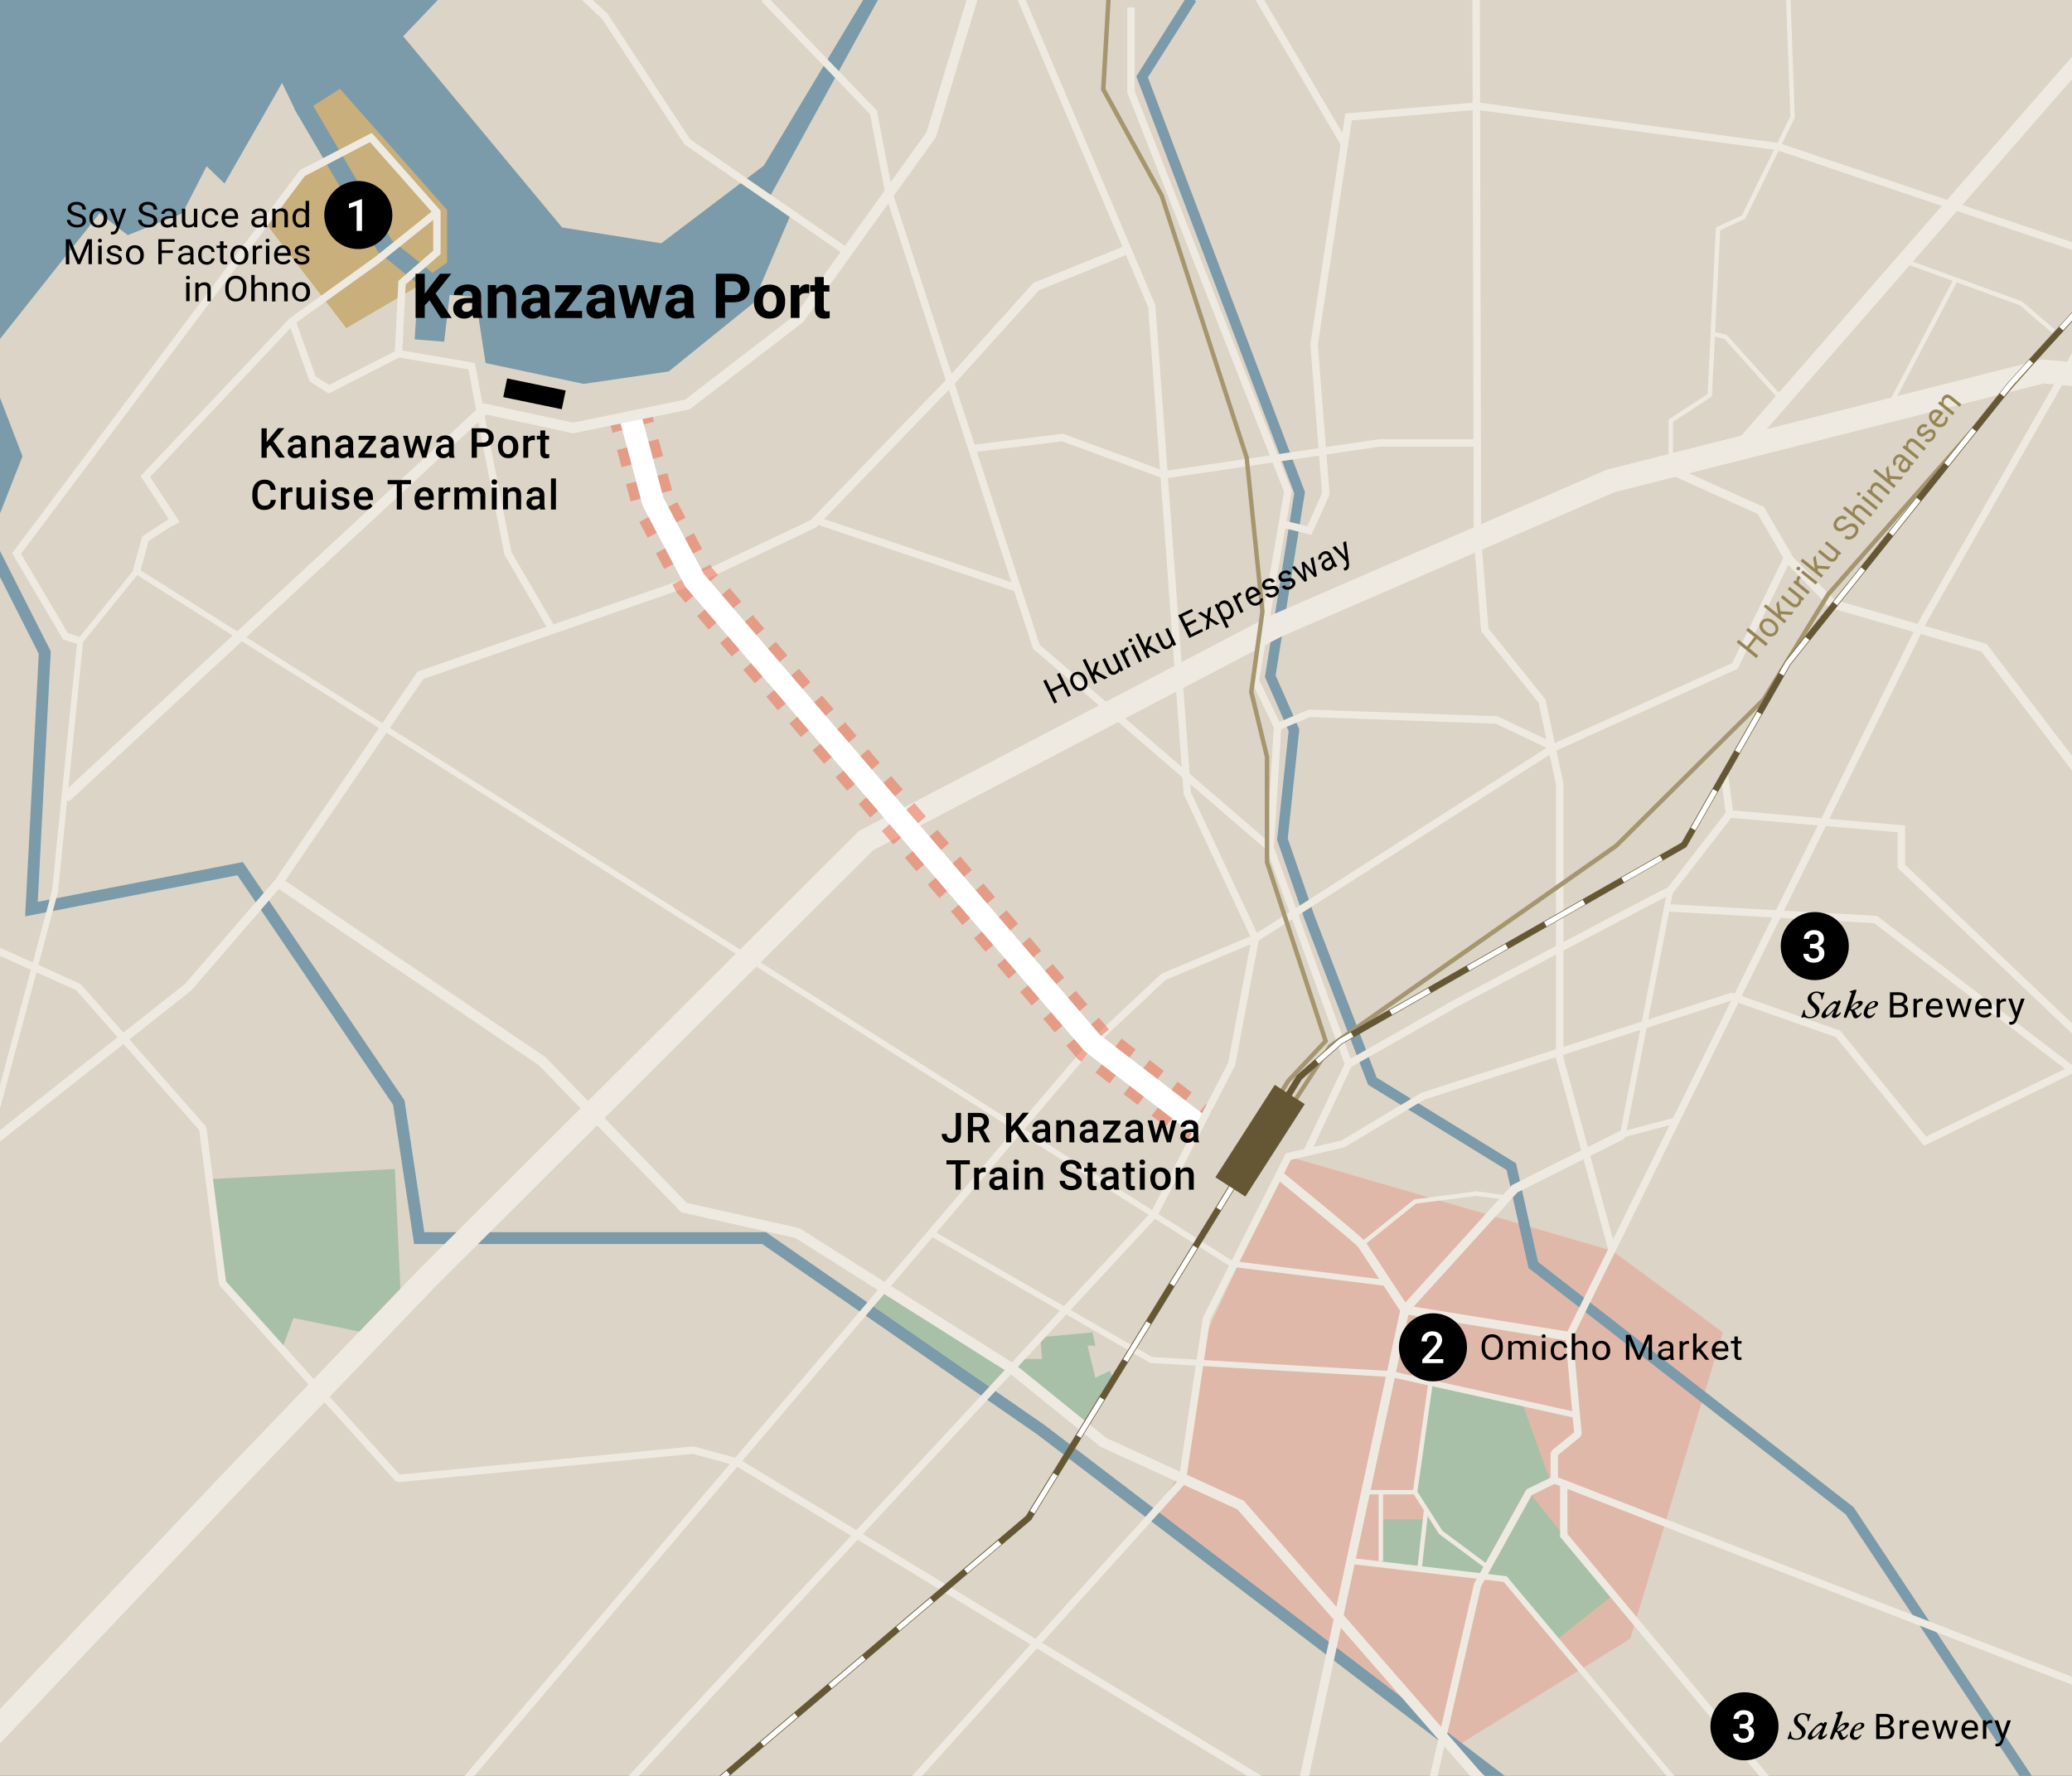 <?xml version="1.0" encoding="utf-8"?>
<!-- Generator: Adobe Illustrator 26.2.1, SVG Export Plug-In . SVG Version: 6.00 Build 0)  -->
<svg version="1.1" id="tour_x5F_areamap" xmlns="http://www.w3.org/2000/svg" xmlns:xlink="http://www.w3.org/1999/xlink" x="0px"
	 y="0px" viewBox="0 0 1400 1200" style="enable-background:new 0 0 1400 1200;" xml:space="preserve">
<rect x="0" y="0" width="1400" height="1200" fill="#333333" stroke="none"/>
<style type="text/css">
	.st0{clip-path:url(#mask_00000001662776785542207450000011444037986660745905_);}
	.st1{fill:#DCD4C6;}
	.st2{opacity:0.3;fill:#E97765;}
	.st3{fill:#C8AF7B;}
	.st4{fill:#A9C0A8;}
	.st5{fill:#7B9AAA;}
	.st6{fill:#EFEAE1;}
	.st7{fill:none;stroke:#EFEAE1;stroke-width:5;stroke-miterlimit:10;}
	.st8{fill:none;stroke:#EFEAE1;stroke-width:4;stroke-linejoin:bevel;stroke-miterlimit:10;}
	.st9{opacity:0.5;}
	.st10{fill:#EB6347;}
	.st11{fill:#FFFFFF;}
	.st12{fill:#A59670;}
	.st13{fill:#655734;}
	.st14{fill:#958556;}
</style>
<g id="map">
	<defs>
		<rect id="mask" width="1400" height="1200"/>
	</defs>
	<clipPath id="mask_00000142171643570188637440000002902319758585052061_">
		<use xlink:href="#mask"  style="overflow:visible;"/>
	</clipPath>
	<g id="landscape" style="clip-path:url(#mask_00000142171643570188637440000002902319758585052061_);">
		<polygon id="ground" class="st1" points="1569.6,1200 -61.8,1200 -63,0 1569.6,0 		"/>
		<polygon class="st2" points="1089.4,845.2 1164.1,900.3 1101.5,1107.3 980.4,1182.3 778.1,1025.3 799.9,991.8 814.3,902.8 
			870.5,781.5 		"/>
		<polygon class="st3" points="326,167.7 234,221.7 179.2,150.4 204.2,117 224.2,106.6 204.6,68.3 229,54.1 298.5,128.8 		"/>
		<g id="green">
			<polygon class="st4" points="689.2,918.3 704.1,918.3 702.9,903.6 738.2,900.3 740.1,909.3 734.8,909.3 740.1,931 749.9,926.3 
				753.3,934.4 734.1,962.1 683.5,924.5 			"/>
			<polygon class="st4" points="597.6,870.3 585.2,885 667.5,941.8 683.5,924.5 			"/>
			<polygon class="st4" points="966.6,934.4 956.1,1008.3 963.6,1020.1 962.9,1026.6 933,1026.6 933,1057.1 999.8,1065 1017,1067 
				1051.5,1108.3 1089.4,1078.3 1056.6,1037.5 1033.2,1008.3 1047.2,1000 1028.6,948.2 			"/>
			<polygon class="st4" points="141.4,796.8 266.8,789.9 270.8,875.9 245.4,900.3 198.3,890.6 190.5,911.7 150.3,867 			"/>
		</g>
		<path id="river" class="st5" d="M1389.9,1225.7l-7,2l-135.7-204.3l-214.4-166.6l-14.8-66.2L924.4,733l-43-111.9l-18.5-53.6
			l7.8-73.5l-16-36.6l19.8-124.1L767.8,51.6l34.5-54.5l5.9,3.7l-32.6,51.5l106.1,280.2l-19.8,123.9l16,36.4l-7.8,73.8l18,52.1
			l42.1,109.5l94.1,57.8l14.9,66.7l213.3,165.8l0.3,0.5L1389.9,1225.7z M705.6,962.8l351,267.6l-12.7,0.4l-343-261.5L515,840.6
			H279.8l-14.2-94.1L160.4,591.4L17,619.2l9.2-177.4l-35.7-70.7L-35.8,438l-27.2-9V-12l365.2,5.3l-29.8,31.2l107.4,129.2l67,10.7
			l69.3-52.5L586.2-5h9.7L519,135l15.6,9.2L508.7,205l-56.9,46l-57.5,8.4l-66.2-14.1l-6.9-44.7l-17.4-1.3l-3.7,31.6l-19.9-1.6
			l2.3-37.4l-27-21.6l-54.1-92.4l-0.1,0.1l-0.6-1.3l-1.8-3l0.2-0.1L190.6,56l-38.9,68l-12.1-11.7l-16.3,31.8l-37,14.8l-19-14.8
			L-10.3,242l25.5,66.3l-20.8,52.9l39.9,78.9l-8.8,169.3l138.6-26.9l109.2,161l13.4,89.1h230.8L705.6,962.8z M302.2,142l-72.5-82
			l-18.1,11.5l53.2,90.9l27.4,22l9.9-7V142z"/>
	</g>
	<g id="street" style="clip-path:url(#mask_00000142171643570188637440000002902319758585052061_);">
		<polygon class="st6" points="-61.2,1242.7 -72.8,1231.7 145.8,1000.9 282.6,858.3 580.4,561.5 859,415.7 1085.6,317.4 
			1379.6,242.9 1591.9,262 1590.5,278 1380.9,259.1 1090.8,332.6 865.7,430.2 590,574.5 293.9,869.6 157.4,1012 		"/>
		
			<rect x="1107.1" y="139.2" transform="matrix(0.657 -0.753 0.753 0.657 341.623 1039.773)" class="st6" width="414.4" height="10"/>
		<polygon class="st6" points="1604.2,1217.7 1049.3,1002.3 1047.7,1000 1047.7,982 1048.6,980.1 1063.6,967.9 1057.7,903.2 
			1058,901.9 1297,418.9 1297.1,418.8 1434.1,178.8 1437.3,177.8 1580.3,248.8 1578.1,253.2 1437.2,183.3 1301.4,421.2 
			1062.8,903.5 1068.7,968.8 1067.8,970.9 1052.7,983.2 1052.7,998.3 1606,1213 		"/>
		<polygon class="st6" points="880.8,1217 875,1215.7 946.9,881.6 1060.7,900 1059.7,906 951.6,888.4 		"/>
		<polygon class="st6" points="316.2,1205.1 312.4,1201.8 736.4,703.3 784.8,657.9 847.1,631.8 1049,502.8 1049.2,502.7 
			1170.4,448.1 1205.8,375.3 1210.3,377.5 1174.1,451.9 1173.2,452.3 1051.4,507.2 849.4,636.2 787.6,662.1 740,706.7 		"/>
		<polygon class="st6" points="1034.6,1247.2 836.1,1019.9 743.6,977.6 681.4,927.4 537.4,836.5 460.4,819.2 364,719.7 184.3,597.9 
			188.2,592.1 368.5,714.3 464,812.8 540.1,829.9 540.6,830.2 685.5,921.7 685.7,921.8 747.3,971.6 840.4,1014.1 840.9,1014.7 
			1039.9,1242.6 		"/>
		<polygon class="st6" points="860.4,578.2 698.1,438.4 697.8,437.8 598.3,131.4 598.2,131.2 587.9,77.2 514.4,0.7 518,-2.7 
			592.5,74.8 603.1,130.1 702.4,435.6 856,567.8 860.7,491.5 845.6,460.4 867.6,332.3 761.7,62.5 761.7,5 766.7,5 766.7,61.5 
			872.8,331.7 850.8,459.6 865.8,490.5 		"/>
		<polygon class="st6" points="885.1,780 880.6,777.9 908.5,718.9 855.9,573.9 860.6,572.1 913.9,719.1 		"/>
		<polygon class="st6" points="598.4,1227.4 594.7,1224 796.4,1000 812.8,890.2 813,889.9 868.8,779.3 906.3,770.7 960.4,738.4 
			1170.1,670.7 1243.5,696.5 1243.9,697.1 1301.4,768 1418.2,711.1 1420.4,715.6 1300,774.2 1240.5,700.8 1170,676 962.5,743 
			908.2,775.3 872.2,783.7 817.6,891.8 801.1,1002.2 800.6,1002.8 		"/>
		<polygon class="st6" points="117.1,355.4 95,321.7 195.8,215 252.5,174.3 255.4,178.4 198.9,218.9 101.4,322.3 121.3,352.6 		"/>
		<polygon class="st6" points="937.1,869 831.5,855.9 831.2,855.7 92.7,388.6 56.1,433.9 39.2,602.4 39.2,602.5 -6.5,773.4 
			-10.4,772.3 35.2,601.6 52.3,432.3 91.8,383.4 93.3,384.3 832.9,852.1 937.6,865 		"/>
		<polygon class="st6" points="94.6,386.7 89.8,385.3 96.1,362.4 116.2,349.4 118.9,353.6 100.4,365.6 		"/>
		<polygon class="st6" points="53.4,435.5 42.6,432.1 8.2,373.8 202.6,115 251.2,89.8 297.7,142.4 297.7,171.7 274.1,192.2 
			271.6,240.6 222.1,265.9 209.2,257.7 194.9,217.8 199.6,216.2 213.3,254.4 222.4,260.1 266.8,237.4 269.2,189.8 292.7,169.4 
			292.7,144.3 250,96 205.9,119 14.2,374.2 45.9,427.9 54.9,430.7 		"/>
		<polygon class="st6" points="370.2,425.2 340.9,374.9 340.8,374.5 323.4,286.5 316.6,249.6 268.8,241.4 269.6,236.5 320.9,245.3 
			328.3,285.5 345.6,373.1 374.5,422.7 		"/>
		
			<rect x="616.4" y="302.2" transform="matrix(0.32 -0.948 0.948 0.32 66.077 841.292)" class="st6" width="5" height="144.8"/>
		<path class="st7" d="M404.4,583.4"/>
		<path class="st6" d="M948.8,889.9l-2.1-3.2c-0.3-0.4-26.8-40.7-29-44.1c-2.5-2.9-35.3-29.8-55.4-46.2l3.8-4.7
			c16.4,13.3,54.7,44.7,56.5,47.4c1.5,2.2,20.5,31.1,27,41l72-79.3l73.6-36.9l2.7,5.4l-72.6,36.4L948.8,889.9z"/>
		<polygon class="st6" points="-50,889.9 -55.6,887.7 -8.6,770.5 -8,770 125.1,664.8 185.9,594.5 282.2,453.8 468.1,389.2 
			547.7,351.5 639.9,256 698.3,191.1 760.8,165.9 763.1,171.4 701.9,196.2 644.2,260.2 551.2,356.5 470.2,394.8 286,458.8 
			190.6,598.2 190.5,598.3 129.3,669.2 129.1,669.4 -3.6,774.2 		"/>
		<path class="st8" d="M182.3,898"/>
		<polygon class="st6" points="1087,845.8 1051.4,715.3 1051.4,530.2 1039.6,474.8 1000.8,426.6 995.8,364.2 1000.8,363.8 
			1005.7,424.7 1044.2,472.6 1056.4,529.7 1056.4,714.7 1091.8,844.5 		"/>
		<path class="st6" d="M912.5,721.2l-2.5-4.4c23.4-13.2,57.1-32.3,66.8-37.9c0.2-0.2,0.4-0.4,0.8-0.6l0,0l1.6-0.9c0,0,0,0,0,0
			c0,0,0,0,0,0l21.3-11.3c13.8-7.3,32.2-17,50.7-26.8c61.9-32.7,73.3-38.5,75.8-39.7l39-50.4l-3.4-25.6l5-0.7l3.7,27.7l-41.1,53.1
			l-0.6,0.3c-3.9,1.6-127.5,67-147.3,77.5c-0.3,0.2-0.5,0.4-0.7,0.5c-0.5,0.3-1.3,0.7-2.2,1.3c-1.9,1.1-4.6,2.7-7.9,4.5
			c-6.5,3.7-15.3,8.7-24,13.6C929.9,711.3,912.5,721.2,912.5,721.2z"/>
		<polygon class="st6" points="1094,769.3 1126.6,601.4 1130.5,602.1 1099.1,763.8 1131.9,755.1 1132.9,759 		"/>
		<polygon class="st6" points="959.2,1252.8 954.3,1251.6 996,1070.1 1031.4,1006.4 1049.1,997.8 1051.3,1002.2 1035,1010.2 
			1000.7,1071.9 		"/>
		<polygon class="st6" points="1230.3,1249.9 1054.1,1038.4 1054.1,1002.5 1059.1,1002.5 1059.1,1036.6 1234.1,1246.7 		"/>
		<polygon class="st6" points="1049.2,507.3 1010.6,489 885.2,484.5 864.2,493.3 862.3,488.7 884.3,479.5 1011.8,484 1051.3,502.7 
					"/>
		<polygon class="st6" points="786.3,323.4 717.6,298.2 658.5,305.5 657.9,300.5 718.2,293.1 786.8,318.3 931.7,296.8 998.3,296.8 
			998.3,301.8 932.1,301.8 		"/>
		
			<rect x="995.3" y="-16.3" transform="matrix(1 -2.547998e-03 2.547998e-03 1 -0.433 2.543)" class="st6" width="5" height="374.8"/>
		
			<rect x="875.6" y="-13.1" transform="matrix(0.862 -0.507 0.507 0.862 98.249 451.832)" class="st6" width="5" height="117.6"/>
		<polygon class="st6" points="886.1,361.4 865.8,356.4 867,351.6 883.3,355.6 893.3,333.2 885.4,232.8 885.4,232.5 909,76.7 
			997.9,69.2 998.2,69.2 1201.6,96.6 1201.9,96.6 1438,176.5 1436.4,181.2 1200.5,101.4 997.8,74.2 913.4,81.3 890.4,233 
			898.4,334.1 		"/>
		<polygon class="st6" points="1130.4,308.3 1127.4,308.3 1127.4,283.5 1153.8,266.2 1159.4,153.7 1177,145.5 1209.7,78.7 
			1206.6,-6.6 1209.6,-6.7 1212.7,79.3 1212.6,79.7 1179.2,147.8 1162.3,155.6 1156.7,267.8 1130.4,285.1 		"/>
		<g id="_x35_0m_00000105393993406143394420000015199981461571271604_" class="st9">
			
				<rect x="412.5" y="282.9" transform="matrix(0.966 -0.259 0.259 0.966 -59.426 120.198)" class="st10" width="29" height="6"/>
			<path class="st10" d="M787.6,761.2l-9.5-7.3l17.6-23l9.5,7.3L787.6,761.2z M768.7,746.6l-9.5-7.3l17.6-23l9.5,7.3L768.7,746.6z
				 M749.7,732.1l-9.5-7.3l17.6-23l9.5,7.3L749.7,732.1z M730.7,717.5l-2.5-1.9l-7.7-9l22-18.9l5.9,6.8l0,0l0.9,1l-4.9,4.2
				L730.7,717.5z M712.7,697.6l-7.8-9.1l22-18.9l7.8,9.1L712.7,697.6z M697.1,679.4l-7.8-9.1l22-18.9l7.8,9.1L697.1,679.4z
				 M681.5,661.3l-7.8-9.1l22-18.9l7.8,9.1L681.5,661.3z M665.9,643.1l-7.8-9.1l22-18.9l7.8,9.1L665.9,643.1z M650.3,625l-7.8-9.1
				l22-18.9l7.8,9.1L650.3,625z M634.7,606.8l-7.8-9.1l22-18.9l7.8,9.1L634.7,606.8z M619.2,588.7l-7.8-9.1l22-18.9l7.8,9.1
				L619.2,588.7z M603.6,570.6l-7.8-9.1l22-18.9l7.8,9.1L603.6,570.6z M588,552.4l-7.8-9.1l22-18.9l7.8,9.1L588,552.4z M572.4,534.3
				l-7.8-9.1l22-18.9l7.8,9.1L572.4,534.3z M556.8,516.1l-7.8-9.1l22-18.9l7.8,9.1L556.8,516.1z M541.2,498l-7.8-9.1l22-18.9
				l7.8,9.1L541.2,498z M525.6,479.9l-7.8-9.1l22-18.9l7.8,9.1L525.6,479.9z M510,461.7l-7.8-9.1l22-18.9l7.8,9.1L510,461.7z
				 M494.4,443.6l-7.8-9.1l22-18.9l7.8,9.1L494.4,443.6z M478.8,425.4l-7.8-9.1l22-18.9l7.8,9.1L478.8,425.4z M463.2,407.3l-6.1-7.1
				l-2.8-5.2l25.6-13.5l1.2,2.3l4,4.6L463.2,407.3z M448.8,384.4l-5.6-10.6l25.6-13.5l5.6,10.6L448.8,384.4z M437.6,363.3l-5.6-10.6
				l25.6-13.5l5.6,10.6L437.6,363.3z M426.1,338.8l-3.1-11.6l28-7.5l3.1,11.6L426.1,338.8z M420,315.7l-3.1-11.6l28-7.5l3.1,11.6
				L420,315.7z"/>
			
				<rect x="793.8" y="755.8" transform="matrix(0.609 -0.793 0.793 0.609 -285.712 938.268)" class="st10" width="29" height="6"/>
		</g>
		<polygon class="st11" points="806.2,766.6 733.7,711 732.5,709.9 463.5,396.9 462.6,395.5 434.6,342.5 434,340.9 419,284.9 
			433.5,281.1 448.2,336.2 475.5,387.8 743.4,699.5 815.3,754.7 		"/>
		<polygon class="st6" points="406.2,1227.4 402.5,1224 777.6,819.3 829.8,718.2 845.6,634.3 799.8,536.6 775.8,207.6 685.9,-4 
			690.5,-6 780.7,206.4 780.7,206.8 804.7,535.4 850.8,633.7 834.6,719.8 781.7,822.2 781.5,822.4 		"/>
		<polygon class="st6" points="1203.2,271.3 1165.1,229 1157,227.1 1157.7,224.1 1166.7,226.3 1205.4,269.3 		"/>
		<polygon class="st6" points="46.6,541.6 41.8,536.4 326.6,272.5 387.2,285.6 463,270 537.7,212.5 626,89.4 654.9,-6 661.6,-4 
			632.4,92.6 632.1,93 542.8,217.5 466,276.6 387.2,292.8 328.7,280.1 		"/>
		<polygon class="st6" points="1388.6,226.7 1364.8,206.3 1285.9,177.6 1286.9,174.8 1366.3,203.7 1390.5,224.5 		"/>
		
			<rect x="1251.8" y="229.4" transform="matrix(0.464 -0.886 0.886 0.464 492.053 1274.883)" class="st6" width="94.9" height="3"/>
		<polygon class="st6" points="1064.6,958.2 939.9,930.5 777.3,921 628.2,834.9 630.2,831.5 778.5,917 940.4,926.5 940.6,926.6 
			1065.5,954.3 		"/>
		<polygon class="st6" points="1158.4,1238.5 1016,1068.9 913.6,1056.9 914.1,1052.9 1018,1065.1 1018.5,1065.7 1161.4,1235.9 		"/>
		<polygon class="st6" points="1005.9,1061.4 972.3,1036.5 955.3,1009.8 923.5,1009.8 923.5,1006.8 954.8,1006.8 965.1,934.2 
			968.1,934.6 957.7,1008 974.6,1034.4 1007.7,1059 		"/>
		
			<rect x="941.2" y="1038.6" transform="matrix(0.11 -0.994 0.994 0.11 -178.221 1881.256)" class="st6" width="40.4" height="3"/>
		<rect x="931.5" y="1008.3" class="st6" width="3" height="46.6"/>
		<polygon class="st6" points="921.1,841.9 919.2,839.6 955.5,810.5 997.4,805 1018.2,807.8 1017.8,810.7 997.4,808.1 956.7,813.3 
					"/>
		<polygon class="st6" points="941.5,1259.9 496.7,990.2 468.2,982.4 269.2,1001.5 267.1,1000.7 148.5,868.7 147.9,867.3 
			134.6,763.6 51.5,669.1 -108,597.3 -106,592.7 54,664.7 54.9,665.4 138.9,760.9 139.5,762.2 152.7,865.9 270,996.4 468.2,977.4 
			469.1,977.5 498.3,985.4 499,985.7 944.1,1255.6 		"/>
		
			<rect x="248.2" y="157.4" transform="matrix(0.78 -0.625 0.625 0.78 -39.645 206.861)" class="st6" width="52.8" height="5"/>
		<polygon class="st6" points="570.9,172.3 462.6,97.7 406.7,12.6 333.5,-55.6 336.9,-59.3 410.6,9.4 410.7,9.6 466.3,94.1 
			573.8,168.2 		"/>
		<polygon class="st6" points="1398.5,724.7 1266.4,623.8 1126.2,615.9 1126.4,610.9 1268.2,618.9 1401.5,720.8 		"/>
		<polygon class="st6" points="1417.6,715.1 1282.2,586.4 1282.2,562.4 1168.3,552.5 1168.8,547.5 1287.2,557.8 1287.2,584.3 
			1421.1,711.5 		"/>
		<polygon class="st6" points="1431.6,562.2 1338.8,440.3 1236.3,410.6 1206.8,380.2 1187.7,347.3 1123.7,318.4 1126.1,313 
			1191.9,342.7 1211.6,376.5 1239.5,405.3 1342.3,435.1 1342.9,435.9 1436.4,558.5 		"/>
	</g>
	<g id="railway" style="clip-path:url(#mask_00000142171643570188637440000002902319758585052061_);">
		<polygon class="st12" points="836.5,789.1 833.9,787.6 869.1,729.6 869.2,729.5 894,703.1 854.6,582.8 854.6,511.6 843.9,467.5 
			844,467.2 851.5,413.2 840.9,309.5 783.6,132.9 743.9,60.7 747.5,-1.1 750.5,-0.9 747,60 786.4,131.7 786.4,131.9 843.8,308.9 
			843.8,309.1 854.5,413.3 847,467.4 857.6,511.3 857.6,582.3 897.4,703.8 871.5,731.5 		"/>
		<polygon class="st12" points="875.5,745.5 873,743.9 897.5,706.1 897.7,705.9 1091.1,570.3 1190.5,471.7 1234,400.8 1234.1,400.7 
			1470.1,132.2 1577.7,14 1579.9,16 1472.3,134.2 1236.4,402.6 1192.8,473.6 1093,572.7 899.7,708.2 		"/>
		<g id="北陸新幹線">
			<g>
				<polygon class="st11" points="414.8,1265.9 408.6,1265.9 693.5,1024.3 876.3,726.7 904.6,701.8 1136.4,569.4 1206.4,446.8 
					1206.5,446.7 1357.3,258 1357.3,258 1583.7,9.7 1586.7,12.3 1360.3,260.6 1209.7,449.1 1139.4,572.4 906.8,705.2 879.4,729.3 
					696.6,1027 696.3,1027.2 				"/>
				<path class="st13" d="M414.9,1266.2h-7l0.5-0.4l284.8-241.5l182.9-297.6l0,0l28.3-24.9l231.8-132.4l70-122.6l0.1-0.2
					l150.8-188.6l0.1-0.1L1583.7,9.3l3.3,3l-0.2,0.2l-226.4,248.3l-150.6,188.4l-70.4,123.3l-0.1,0L906.9,705.4l-27.3,24
					l-182.9,297.7l-0.3,0.2L414.9,1266.2z M409.3,1265.7h5.4l281.6-238.8l182.9-297.7l0,0l27.4-24.1l232.5-132.8l70.3-123.3
					l150.6-188.5l226.2-248.1l-2.6-2.4l-226.3,248.2L1206.6,447l-70,122.7l-0.1,0L904.8,702.1l-28.2,24.8l-182.9,297.7l0,0
					L409.3,1265.7z"/>
			</g>
			<g>
				
					<rect x="410" y="1259.1" transform="matrix(0.763 -0.647 0.647 0.763 -716.525 569.226)" class="st13" width="15" height="4"/>
				<path class="st13" d="M447.4,1238.3l-2.6-3.1l22.9-19.5l2.6,3.1L447.4,1238.3z M493.3,1199.4l-2.6-3.1l22.9-19.5l2.6,3.1
					L493.3,1199.4z M539.2,1160.5l-2.6-3.1l22.9-19.5l2.6,3.1L539.2,1160.5z M585,1121.6l-2.6-3.1l22.9-19.5l2.6,3.1L585,1121.6z
					 M630.9,1082.7l-2.6-3.1l22.9-19.5l2.6,3.1L630.9,1082.7z M676.8,1043.8l-2.6-3.1l19.3-16.4l2.2-3.5l3.4,2.1l-2.5,4.1
					L676.8,1043.8z M714.8,997.3l-3.4-2.1l15.7-25.6l3.4,2.1L714.8,997.3z M746.3,946l-3.4-2.1l15.7-25.6l3.4,2.1L746.3,946z
					 M777.8,894.8l-3.4-2.1l15.7-25.6l3.4,2.1L777.8,894.8z M809.3,843.5l-3.4-2.1l15.7-25.6l3.4,2.1L809.3,843.5z M840.8,792.3
					l-3.4-2.1l15.7-25.6l3.4,2.1L840.8,792.3z M872.2,741l-3.4-2.1l7.5-12.2l12.3-10.8l2.6,3l-11.8,10.4L872.2,741z M914.6,700.8
					l-2-3.5l26.1-14.9l2,3.5L914.6,700.8z M966.8,670.9l-2-3.5l26.1-14.9l2,3.5L966.8,670.9z M1019,641.1l-2-3.5l26.1-14.9l2,3.5
					L1019,641.1z M1071.3,611.3l-2-3.5l26.1-14.9l2,3.5L1071.3,611.3z M1123.5,581.4l-2-3.5l14.9-8.5l5.8-10.2l3.5,2l-6.4,11.2
					L1123.5,581.4z M1160.7,535.1l-3.5-2l14.9-26.1l3.5,2L1160.7,535.1z M1190.5,482.8l-3.5-2l14.9-26.1l3.5,2L1190.5,482.8z
					 M1222.8,432.7l-3.1-2.5l18.8-23.5l3.1,2.5L1222.8,432.7z M1260.4,385.7l-3.1-2.5l18.8-23.5l3.1,2.5L1260.4,385.7z
					 M1297.9,338.7l-3.1-2.5l18.8-23.5l3.1,2.5L1297.9,338.7z M1335.5,291.7l-3.1-2.5l18.8-23.5l3.1,2.5L1335.5,291.7z M1374,245.7
					l-3-2.7l20.3-22.2l3,2.7L1374,245.7z M1414.5,201.2l-3-2.7l20.3-22.2l3,2.7L1414.5,201.2z M1455,156.8l-3-2.7l20.3-22.2l3,2.7
					L1455,156.8z M1495.5,112.3l-3-2.7l20.3-22.2l3,2.7L1495.5,112.3z M1536.1,67.9l-3-2.7l20.3-22.2l3,2.7L1536.1,67.9z"/>
				
					<rect x="1572.7" y="14.5" transform="matrix(0.674 -0.739 0.739 0.674 503.091 1172.878)" class="st13" width="15" height="4"/>
			</g>
		</g>
		<g>
			<path class="st14" d="M1194.5,434.9l-1.4,1.7l-6.1-5l-5.1,6.4l6.1,5l-1.3,1.7l-13.3-10.7l1.3-1.7l5.7,4.6l5.1-6.4l-5.7-4.6
				l1.4-1.7L1194.5,434.9z"/>
			<path class="st14" d="M1191.7,428.2c-1-0.8-1.7-1.7-2.2-2.6c-0.5-1-0.7-2-0.6-3c0.1-1,0.5-1.9,1.2-2.7c1-1.3,2.3-1.9,3.9-2
				s3.1,0.6,4.7,1.8l0.1,0.1c1,0.8,1.7,1.6,2.2,2.6s0.7,1.9,0.6,2.9s-0.5,1.9-1.2,2.8c-1,1.3-2.3,1.9-3.9,2s-3.1-0.6-4.6-1.8
				L1191.7,428.2z M1193.2,426.7c1.1,0.9,2.2,1.4,3.2,1.4c1.1,0.1,1.9-0.3,2.6-1.1c0.7-0.8,0.8-1.7,0.6-2.8s-1-2-2.2-3
				c-1.1-0.9-2.2-1.3-3.2-1.4c-1.1-0.1-1.9,0.3-2.6,1.1c-0.6,0.8-0.8,1.7-0.6,2.7S1192,425.7,1193.2,426.7z"/>
			<path class="st14" d="M1203.2,414.9l0.3,1.9l3.5,2.8l-1.3,1.6l-14-11.3l1.3-1.6l8.5,6.8l-0.4-1.7l-0.9-5.5l1.6-1.9l1.2,7l9,0.6
				l-1.5,1.9L1203.2,414.9z"/>
			<path class="st14" d="M1217,405.2c0.3,1.2-0.1,2.5-1.1,3.7c-0.8,1-1.7,1.5-2.8,1.5s-2.2-0.4-3.4-1.4l-6.4-5.2l1.3-1.6l6.4,5.2
				c1.5,1.2,2.7,1.2,3.6,0.1c1-1.2,1.2-2.4,0.5-3.6l-7.2-5.8l1.3-1.6l9.9,8l-1.2,1.5L1217,405.2z"/>
			<path class="st14" d="M1216.8,390.3c-0.2,0.2-0.5,0.5-0.7,0.7c-0.8,1.1-1,2.1-0.3,3.3l7,5.7l-1.3,1.6l-9.9-8l1.3-1.6l1.2,0.9
				c-0.5-1.2-0.3-2.3,0.5-3.3c0.3-0.3,0.5-0.5,0.7-0.6L1216.8,390.3z"/>
			<path class="st14" d="M1214.3,385.1c-0.3-0.2-0.4-0.5-0.5-0.8c-0.1-0.3,0-0.6,0.3-0.9c0.3-0.3,0.5-0.5,0.9-0.5
				c0.3,0,0.6,0.1,0.9,0.3s0.4,0.5,0.5,0.8c0.1,0.3,0,0.6-0.3,0.9c-0.3,0.3-0.5,0.5-0.8,0.5C1214.8,385.4,1214.5,385.3,1214.3,385.1
				z M1228.1,393.4l-1.3,1.6l-9.9-8l1.3-1.6L1228.1,393.4z"/>
			<path class="st14" d="M1228.1,384.1l0.3,1.9l3.5,2.8l-1.3,1.6l-14-11.3l1.3-1.6l8.5,6.8l-0.4-1.7l-0.9-5.5l1.6-1.9l1.2,7l9,0.6
				l-1.5,1.9L1228.1,384.1z"/>
			<path class="st14" d="M1241.9,374.4c0.3,1.2-0.1,2.5-1.1,3.7c-0.8,1-1.7,1.5-2.8,1.5s-2.1-0.4-3.3-1.4l-6.4-5.2l1.3-1.6l6.4,5.2
				c1.5,1.2,2.7,1.2,3.6,0.1c1-1.2,1.2-2.4,0.5-3.6l-7.2-5.8l1.3-1.6l9.9,8l-1.2,1.5L1241.9,374.4z"/>
			<path class="st14" d="M1247.7,357.2c-1.6,1.1-3,1.7-4.1,1.8c-1.2,0.1-2.2-0.2-3.1-0.9c-1-0.8-1.6-1.9-1.6-3.3
				c0-1.3,0.5-2.7,1.5-3.9c0.7-0.9,1.5-1.5,2.4-1.9c0.9-0.4,1.8-0.5,2.7-0.4c0.9,0.1,1.7,0.5,2.5,1.1l-1.3,1.7
				c-0.8-0.7-1.6-0.9-2.5-0.8c-0.9,0.1-1.6,0.6-2.3,1.5c-0.7,0.8-1,1.6-1,2.4c0,0.8,0.4,1.4,1,2c0.5,0.4,1.2,0.6,1.9,0.5
				c0.7-0.1,1.7-0.6,2.8-1.4c1.2-0.8,2.2-1.3,3-1.6s1.6-0.4,2.4-0.3c0.7,0.1,1.4,0.4,2.1,1c1.1,0.9,1.6,2,1.6,3.3
				c0,1.3-0.5,2.6-1.6,4c-0.7,0.9-1.5,1.5-2.5,2c-1,0.5-1.9,0.7-2.8,0.6c-0.9-0.1-1.8-0.4-2.6-1.1l1.3-1.7c0.8,0.6,1.7,0.9,2.6,0.7
				c0.9-0.2,1.8-0.8,2.5-1.7c0.7-0.9,1.1-1.7,1.1-2.5c0-0.8-0.3-1.4-1-1.9c-0.7-0.5-1.3-0.7-2-0.6
				C1249.9,355.8,1248.9,356.3,1247.7,357.2z"/>
			<path class="st14" d="M1251.9,346.4c-0.3-1.5-0.1-2.7,0.9-3.9c1.6-2,3.6-2,5.9-0.1l6.5,5.3l-1.3,1.6l-6.5-5.3
				c-0.7-0.6-1.4-0.8-1.9-0.8c-0.6,0-1.1,0.4-1.7,1c-0.4,0.5-0.6,1.1-0.7,1.7c0,0.6,0.1,1.2,0.4,1.8l7,5.7l-1.3,1.6l-14-11.3
				l1.3-1.6L1251.9,346.4z"/>
			<path class="st14" d="M1255.1,334.7c-0.3-0.2-0.4-0.5-0.5-0.8c-0.1-0.3,0-0.6,0.3-0.9s0.5-0.5,0.9-0.5c0.3,0,0.6,0.1,0.9,0.3
				s0.4,0.5,0.5,0.8c0.1,0.3-0.1,0.6-0.3,0.9c-0.2,0.3-0.5,0.5-0.8,0.5C1255.6,335,1255.3,334.9,1255.1,334.7z M1268.9,343l-1.3,1.6
				l-9.9-8l1.3-1.6L1268.9,343z"/>
			<path class="st14" d="M1262.7,330.5l1.3,1c-0.4-1.5-0.1-2.8,0.8-4c1.6-2,3.6-2,5.9-0.1l6.5,5.3l-1.3,1.6l-6.5-5.3
				c-0.7-0.6-1.4-0.8-1.9-0.8c-0.6,0-1.1,0.4-1.7,1c-0.4,0.5-0.6,1.1-0.7,1.7s0.1,1.2,0.4,1.8l7,5.7l-1.3,1.6l-9.9-8L1262.7,330.5z"
				/>
			<path class="st14" d="M1277.2,323.5l0.3,1.9l3.5,2.8l-1.3,1.6l-14-11.3l1.3-1.6l8.5,6.8l-0.4-1.7l-0.9-5.5l1.6-1.9l1.2,7l9,0.6
				l-1.5,1.9L1277.2,323.5z"/>
			<path class="st14" d="M1291.9,314.6c-0.3-0.1-0.7-0.3-1.2-0.6c0.2,1.4-0.1,2.6-0.9,3.7c-0.7,0.9-1.6,1.5-2.7,1.6
				c-1,0.1-2-0.1-2.8-0.8c-1-0.8-1.5-1.8-1.5-3c0-1.2,0.6-2.5,1.7-3.8l1.3-1.6l-0.8-0.6c-0.6-0.5-1.2-0.7-1.8-0.6
				c-0.6,0.1-1.2,0.4-1.7,1.1c-0.5,0.6-0.7,1.2-0.7,1.8c0,0.6,0.2,1.1,0.6,1.5l-1.3,1.6c-0.5-0.4-0.8-0.9-1-1.7
				c-0.2-0.7-0.2-1.4,0-2.2s0.6-1.5,1.1-2.2c0.9-1.1,1.8-1.7,2.9-1.8c1.1-0.2,2.1,0.2,3.1,0.9l4.5,3.7c0.9,0.7,1.7,1.2,2.4,1.4
				l0.1,0.1L1291.9,314.6z M1288.5,316.2c0.4-0.5,0.7-1.1,0.7-1.8c0.1-0.7,0-1.3-0.3-1.8l-2-1.6l-1,1.3c-1.6,2-1.8,3.4-0.6,4.4
				c0.5,0.4,1.1,0.6,1.6,0.5C1287.6,317,1288.1,316.7,1288.5,316.2z"/>
			<path class="st14" d="M1286.8,300.8l1.3,1c-0.4-1.5-0.1-2.8,0.8-4c1.6-2,3.6-2,5.9-0.1l6.5,5.3l-1.3,1.6l-6.5-5.3
				c-0.7-0.6-1.4-0.8-1.9-0.8c-0.6,0-1.1,0.4-1.7,1c-0.4,0.5-0.6,1.1-0.7,1.7c0,0.6,0.1,1.2,0.4,1.8l7,5.7l-1.3,1.6l-9.9-8
				L1286.8,300.8z"/>
			<path class="st14" d="M1305.5,292.5c-0.5-0.4-0.9-0.5-1.5-0.4s-1.2,0.5-2,1.2c-0.8,0.7-1.6,1.1-2.2,1.4c-0.6,0.3-1.2,0.4-1.8,0.3
				c-0.5-0.1-1-0.3-1.5-0.7c-0.8-0.7-1.2-1.5-1.3-2.6c0-1.1,0.4-2.2,1.2-3.2c0.9-1.1,1.8-1.7,3-1.9c1.1-0.2,2.1,0.1,3,0.8l-1.3,1.6
				c-0.5-0.4-1-0.5-1.6-0.4s-1.2,0.4-1.6,1c-0.5,0.6-0.7,1.1-0.7,1.7c0,0.5,0.2,1,0.6,1.3c0.4,0.3,0.8,0.4,1.3,0.3s1.1-0.5,1.9-1.2
				c0.8-0.6,1.6-1.1,2.2-1.4c0.7-0.3,1.3-0.4,1.8-0.3s1.1,0.3,1.6,0.7c0.9,0.7,1.3,1.6,1.3,2.7c0,1.1-0.4,2.2-1.3,3.2
				c-0.6,0.8-1.3,1.3-2,1.7c-0.7,0.4-1.5,0.5-2.3,0.4c-0.8-0.1-1.4-0.4-2-0.8l1.3-1.6c0.6,0.4,1.2,0.6,1.9,0.4
				c0.7-0.1,1.2-0.5,1.8-1.2c0.5-0.6,0.8-1.2,0.8-1.8C1306.1,293.3,1305.9,292.8,1305.5,292.5z"/>
			<path class="st14" d="M1314.8,286.7c-1,1.3-2.3,1.9-3.8,2c-1.5,0.1-3-0.5-4.5-1.7l-0.3-0.3c-1-0.8-1.7-1.7-2.2-2.7
				c-0.5-1-0.7-2-0.6-2.9c0.1-1,0.4-1.9,1-2.6c1-1.2,2.2-1.8,3.6-1.8c1.4,0,2.9,0.6,4.4,1.9l0.7,0.6l-5.1,6.3c1,0.8,2,1.1,3,1.1
				s1.8-0.4,2.5-1.2c0.5-0.6,0.7-1.1,0.8-1.7c0.1-0.6,0-1.2-0.1-1.8l1.6-0.3C1316.4,283.5,1316,285.2,1314.8,286.7z M1305.8,279.8
				c-0.5,0.6-0.7,1.4-0.6,2.2c0.1,0.8,0.6,1.7,1.4,2.5l3.8-4.7l-0.1-0.1c-0.9-0.6-1.7-1-2.5-1C1307,278.8,1306.3,279.1,1305.8,279.8
				z"/>
			<path class="st14" d="M1310.8,271.1l1.3,1c-0.4-1.5-0.1-2.8,0.8-4c1.6-2,3.6-2,5.9-0.1l6.5,5.3l-1.3,1.6l-6.5-5.3
				c-0.7-0.6-1.4-0.8-1.9-0.8c-0.6,0-1.1,0.4-1.7,1c-0.4,0.5-0.6,1.1-0.7,1.7c0,0.6,0.1,1.2,0.4,1.8l7,5.7l-1.3,1.6l-9.9-8
				L1310.8,271.1z"/>
		</g>
		
			<rect id="station" x="814.9" y="758.8" transform="matrix(0.54 -0.841 0.841 0.54 -257 1071.102)" class="st13" width="74.3" height="24.1"/>
		<g>
			<path d="M645.9,752h3.4v14c0,1.9-0.6,3.4-1.8,4.5s-2.8,1.7-4.7,1.7c-2.1,0-3.7-0.5-4.8-1.6s-1.7-2.5-1.7-4.4h3.4
				c0,1.1,0.3,1.9,0.8,2.4s1.3,0.8,2.3,0.8c0.9,0,1.7-0.3,2.2-0.9s0.8-1.5,0.8-2.5V752z"/>
			<path d="M661.3,764.2h-3.9v7.7H654V752h7c2.3,0,4.1,0.5,5.3,1.5c1.2,1,1.9,2.5,1.9,4.5c0,1.3-0.3,2.4-1,3.3s-1.5,1.6-2.7,2.1
				l4.5,8.3v0.2h-3.7L661.3,764.2z M657.5,761.5h3.6c1.2,0,2.1-0.3,2.7-0.9s1-1.4,1-2.4c0-1.1-0.3-1.9-0.9-2.5s-1.5-0.9-2.7-0.9
				h-3.7V761.5z"/>
			<path d="M685.6,763.3l-2.3,2.4v6.2h-3.5V752h3.5v9.3l1.9-2.4l5.8-7h4.2l-7.4,8.8l7.8,11.1h-4.1L685.6,763.3z"/>
			<path d="M706.7,771.9c-0.1-0.3-0.3-0.7-0.4-1.4c-1.1,1.1-2.4,1.7-3.9,1.7c-1.5,0-2.7-0.4-3.6-1.3s-1.4-1.9-1.4-3.1
				c0-1.6,0.6-2.8,1.8-3.6s2.8-1.3,5-1.3h2v-1c0-0.8-0.2-1.4-0.6-1.8s-1.1-0.7-2-0.7c-0.8,0-1.4,0.2-1.9,0.6s-0.7,0.9-0.7,1.4h-3.3
				c0-0.8,0.3-1.6,0.8-2.3s1.3-1.3,2.2-1.7s2-0.6,3.1-0.6c1.7,0,3.1,0.4,4.1,1.3s1.6,2.1,1.6,3.7v6.7c0,1.3,0.2,2.4,0.6,3.2v0.2
				H706.7z M703.1,769.5c0.7,0,1.3-0.2,1.9-0.5s1-0.7,1.3-1.3V765h-1.8c-1.2,0-2.2,0.2-2.8,0.6s-0.9,1-0.9,1.8
				c0,0.6,0.2,1.1,0.6,1.5S702.4,769.5,703.1,769.5z"/>
			<path d="M716.8,757.1l0.1,1.7c1.1-1.3,2.5-2,4.3-2c3.1,0,4.6,1.8,4.7,5.3v9.8h-3.3v-9.6c0-0.9-0.2-1.6-0.6-2.1s-1.1-0.7-2-0.7
				c-1.3,0-2.3,0.6-3,1.8v10.5h-3.3v-14.8H716.8z"/>
			<path d="M738.8,771.9c-0.1-0.3-0.3-0.7-0.4-1.4c-1.1,1.1-2.4,1.7-3.9,1.7c-1.5,0-2.7-0.4-3.6-1.3s-1.4-1.9-1.4-3.1
				c0-1.6,0.6-2.8,1.8-3.6s2.8-1.3,5-1.3h2v-1c0-0.8-0.2-1.4-0.6-1.8s-1.1-0.7-2-0.7c-0.8,0-1.4,0.2-1.9,0.6s-0.7,0.9-0.7,1.4h-3.3
				c0-0.8,0.3-1.6,0.8-2.3s1.3-1.3,2.2-1.7s2-0.6,3.1-0.6c1.7,0,3.1,0.4,4.1,1.3s1.6,2.1,1.6,3.7v6.7c0,1.3,0.2,2.4,0.6,3.2v0.2
				H738.8z M735.2,769.5c0.7,0,1.3-0.2,1.9-0.5s1-0.7,1.3-1.3V765h-1.8c-1.2,0-2.2,0.2-2.8,0.6s-0.9,1-0.9,1.8
				c0,0.6,0.2,1.1,0.6,1.5S734.5,769.5,735.2,769.5z"/>
			<path d="M749.4,769.3h7.9v2.7h-12v-2.2l7.5-9.9h-7.4v-2.7H757v2.1L749.4,769.3z"/>
			<path d="M769.5,771.9c-0.1-0.3-0.3-0.7-0.4-1.4c-1.1,1.1-2.4,1.7-3.9,1.7c-1.5,0-2.7-0.4-3.6-1.3s-1.4-1.9-1.4-3.1
				c0-1.6,0.6-2.8,1.8-3.6s2.8-1.3,5-1.3h2v-1c0-0.8-0.2-1.4-0.6-1.8s-1.1-0.7-2-0.7c-0.8,0-1.4,0.2-1.9,0.6s-0.7,0.9-0.7,1.4h-3.3
				c0-0.8,0.3-1.6,0.8-2.3s1.3-1.3,2.2-1.7s2-0.6,3.1-0.6c1.7,0,3.1,0.4,4.1,1.3s1.6,2.1,1.6,3.7v6.7c0,1.3,0.2,2.4,0.6,3.2v0.2
				H769.5z M765.8,769.5c0.7,0,1.3-0.2,1.9-0.5s1-0.7,1.3-1.3V765h-1.8c-1.2,0-2.2,0.2-2.8,0.6s-0.9,1-0.9,1.8
				c0,0.6,0.2,1.1,0.6,1.5S765.1,769.5,765.8,769.5z"/>
			<path d="M789.5,767.3l2.4-10.2h3.2l-4,14.8h-2.7l-3.2-10.2l-3.1,10.2h-2.7l-4-14.8h3.2l2.4,10.1l3-10.1h2.5L789.5,767.3z"/>
			<path d="M806.8,771.9c-0.1-0.3-0.3-0.7-0.4-1.4c-1.1,1.1-2.4,1.7-3.9,1.7c-1.5,0-2.7-0.4-3.6-1.3s-1.4-1.9-1.4-3.1
				c0-1.6,0.6-2.8,1.8-3.6s2.8-1.3,5-1.3h2v-1c0-0.8-0.2-1.4-0.6-1.8s-1.1-0.7-2-0.7c-0.8,0-1.4,0.2-1.9,0.6s-0.7,0.9-0.7,1.4h-3.3
				c0-0.8,0.3-1.6,0.8-2.3s1.3-1.3,2.2-1.7s2-0.6,3.1-0.6c1.7,0,3.1,0.4,4.1,1.3s1.6,2.1,1.6,3.7v6.7c0,1.3,0.2,2.4,0.6,3.2v0.2
				H806.8z M803.2,769.5c0.7,0,1.3-0.2,1.9-0.5s1-0.7,1.3-1.3V765h-1.8c-1.2,0-2.2,0.2-2.8,0.6s-0.9,1-0.9,1.8
				c0,0.6,0.2,1.1,0.6,1.5S802.5,769.5,803.2,769.5z"/>
			<path d="M655.3,786.8h-6.2v17.1h-3.4v-17.1h-6.2V784h15.8V786.8z"/>
			<path d="M666,792.1c-0.4-0.1-0.9-0.1-1.4-0.1c-1.5,0-2.5,0.6-3.1,1.8v10.1h-3.3v-14.8h3.2l0.1,1.7c0.8-1.3,1.9-1.9,3.3-1.9
				c0.5,0,0.9,0.1,1.2,0.2L666,792.1z"/>
			<path d="M677.7,803.9c-0.1-0.3-0.3-0.7-0.4-1.4c-1.1,1.1-2.4,1.7-3.9,1.7c-1.5,0-2.7-0.4-3.6-1.3s-1.4-1.9-1.4-3.1
				c0-1.6,0.6-2.8,1.8-3.6s2.8-1.3,5-1.3h2v-1c0-0.8-0.2-1.4-0.6-1.8s-1.1-0.7-2-0.7c-0.8,0-1.4,0.2-1.9,0.6s-0.7,0.9-0.7,1.4h-3.3
				c0-0.8,0.3-1.6,0.8-2.3s1.3-1.3,2.2-1.7s2-0.6,3.1-0.6c1.7,0,3.1,0.4,4.1,1.3s1.6,2.1,1.6,3.7v6.7c0,1.3,0.2,2.4,0.6,3.2v0.2
				H677.7z M674,801.5c0.7,0,1.3-0.2,1.9-0.5s1-0.7,1.3-1.3V797h-1.8c-1.2,0-2.2,0.2-2.8,0.6s-0.9,1-0.9,1.8c0,0.6,0.2,1.1,0.6,1.5
				S673.3,801.5,674,801.5z"/>
			<path d="M684.7,785.3c0-0.5,0.2-0.9,0.5-1.3s0.8-0.5,1.4-0.5s1.1,0.2,1.4,0.5s0.5,0.8,0.5,1.3c0,0.5-0.2,0.9-0.5,1.3
				s-0.8,0.5-1.4,0.5s-1.1-0.2-1.4-0.5S684.7,785.8,684.7,785.3z M688.2,803.9h-3.3v-14.8h3.3V803.9z"/>
			<path d="M695.6,789.1l0.1,1.7c1.1-1.3,2.5-2,4.3-2c3.1,0,4.6,1.8,4.7,5.3v9.8h-3.3v-9.6c0-0.9-0.2-1.6-0.6-2.1s-1.1-0.7-2-0.7
				c-1.3,0-2.3,0.6-3,1.8v10.5h-3.3v-14.8H695.6z"/>
			<path d="M727.2,798.8c0-0.9-0.3-1.5-0.9-2s-1.7-1-3.3-1.4s-2.9-1-3.8-1.6c-1.8-1.1-2.7-2.6-2.7-4.5c0-1.6,0.7-2.9,2-4
				s3-1.6,5.1-1.6c1.4,0,2.6,0.3,3.7,0.8s1.9,1.2,2.6,2.2s0.9,2,0.9,3.1h-3.4c0-1-0.3-1.9-1-2.4s-1.6-0.9-2.8-0.9
				c-1.1,0-2,0.2-2.6,0.7s-0.9,1.2-0.9,2c0,0.7,0.3,1.3,1,1.8s1.8,1,3.3,1.4s2.8,1,3.7,1.6s1.6,1.3,2.1,2s0.7,1.7,0.7,2.7
				c0,1.7-0.6,3-1.9,4s-3,1.5-5.2,1.5c-1.4,0-2.8-0.3-4-0.8s-2.1-1.3-2.8-2.2s-1-2-1-3.3h3.5c0,1.1,0.4,2,1.1,2.6s1.8,0.9,3.2,0.9
				c1.2,0,2.1-0.2,2.7-0.7S727.2,799.6,727.2,798.8z"/>
			<path d="M738.2,785.5v3.6h2.6v2.5h-2.6v8.3c0,0.6,0.1,1,0.3,1.2s0.6,0.4,1.2,0.4c0.4,0,0.8,0,1.2-0.1v2.6
				c-0.8,0.2-1.5,0.3-2.2,0.3c-2.6,0-3.8-1.4-3.8-4.2v-8.4h-2.4v-2.5h2.4v-3.6H738.2z"/>
			<path d="M752.9,803.9c-0.1-0.3-0.3-0.7-0.4-1.4c-1.1,1.1-2.4,1.7-3.9,1.7c-1.5,0-2.7-0.4-3.6-1.3s-1.4-1.9-1.4-3.1
				c0-1.6,0.6-2.8,1.8-3.6s2.8-1.3,5-1.3h2v-1c0-0.8-0.2-1.4-0.6-1.8s-1.1-0.7-2-0.7c-0.8,0-1.4,0.2-1.9,0.6s-0.7,0.9-0.7,1.4h-3.3
				c0-0.8,0.3-1.6,0.8-2.3s1.3-1.3,2.2-1.7s2-0.6,3.1-0.6c1.7,0,3.1,0.4,4.1,1.3s1.6,2.1,1.6,3.7v6.7c0,1.3,0.2,2.4,0.6,3.2v0.2
				H752.9z M749.3,801.5c0.7,0,1.3-0.2,1.9-0.5s1-0.7,1.3-1.3V797h-1.8c-1.2,0-2.2,0.2-2.8,0.6s-0.9,1-0.9,1.8
				c0,0.6,0.2,1.1,0.6,1.5S748.5,801.5,749.3,801.5z"/>
			<path d="M764.1,785.5v3.6h2.6v2.5h-2.6v8.3c0,0.6,0.1,1,0.3,1.2s0.6,0.4,1.2,0.4c0.4,0,0.8,0,1.2-0.1v2.6
				c-0.8,0.2-1.5,0.3-2.2,0.3c-2.6,0-3.8-1.4-3.8-4.2v-8.4h-2.4v-2.5h2.4v-3.6H764.1z"/>
			<path d="M769.9,785.3c0-0.5,0.2-0.9,0.5-1.3s0.8-0.5,1.4-0.5s1.1,0.2,1.4,0.5s0.5,0.8,0.5,1.3c0,0.5-0.2,0.9-0.5,1.3
				s-0.8,0.5-1.4,0.5s-1.1-0.2-1.4-0.5S769.9,785.8,769.9,785.3z M773.5,803.9h-3.3v-14.8h3.3V803.9z"/>
			<path d="M777.2,796.4c0-1.4,0.3-2.8,0.9-3.9s1.4-2.1,2.4-2.7s2.2-0.9,3.6-0.9c2,0,3.6,0.6,4.9,1.9s1.9,3,2,5.1l0,0.8
				c0,1.5-0.3,2.8-0.8,3.9s-1.4,2-2.4,2.7s-2.2,0.9-3.6,0.9c-2.1,0-3.8-0.7-5-2.1s-1.9-3.2-1.9-5.6V796.4z M780.5,796.7
				c0,1.5,0.3,2.7,0.9,3.6s1.5,1.3,2.6,1.3s2-0.4,2.6-1.3s0.9-2.2,0.9-3.8c0-1.5-0.3-2.7-1-3.6s-1.5-1.3-2.6-1.3
				c-1.1,0-1.9,0.4-2.6,1.3S780.5,794.9,780.5,796.7z"/>
			<path d="M797.5,789.1l0.1,1.7c1.1-1.3,2.5-2,4.3-2c3.1,0,4.6,1.8,4.7,5.3v9.8h-3.3v-9.6c0-0.9-0.2-1.6-0.6-2.1s-1.1-0.7-2-0.7
				c-1.3,0-2.3,0.6-3,1.8v10.5h-3.3v-14.8H797.5z"/>
		</g>
		<g>
			<path d="M723.6,470l-1.9,0.9l-3.4-7.1l-7.4,3.6l3.4,7.1l-1.9,0.9l-7.5-15.3l1.9-0.9l3.2,6.6l7.4-3.6l-3.2-6.6l1.9-0.9L723.6,470z
				"/>
			<path d="M723.9,462.7c-0.5-1.1-0.8-2.2-0.8-3.3c0-1.1,0.2-2.1,0.7-2.9c0.5-0.8,1.2-1.5,2.2-2c1.5-0.7,2.9-0.8,4.4-0.1
				c1.4,0.6,2.6,1.8,3.5,3.6l0.1,0.1c0.5,1.1,0.8,2.2,0.8,3.3s-0.2,2-0.7,2.9c-0.5,0.9-1.3,1.5-2.2,2c-1.5,0.7-2.9,0.8-4.4,0.1
				s-2.6-1.8-3.4-3.6L723.9,462.7z M725.9,462c0.6,1.3,1.4,2.1,2.3,2.6c0.9,0.5,1.9,0.5,2.8,0.1c0.9-0.5,1.5-1.2,1.7-2.3
				s-0.1-2.3-0.8-3.7c-0.6-1.3-1.4-2.1-2.3-2.6c-0.9-0.5-1.9-0.5-2.8-0.1c-0.9,0.4-1.5,1.2-1.7,2.2S725.2,460.6,725.9,462z"/>
			<path d="M739.9,455.5l-0.5,1.8l1.9,4l-1.9,0.9l-7.9-16.2l1.9-0.9l4.8,9.8l0.4-1.7l1.6-5.4l2.3-1.1l-1.9,6.8l7.9,4.4l-2.2,1.1
				L739.9,455.5z"/>
			<path d="M756.5,452.6c-0.3,1.2-1.1,2.2-2.5,2.9c-1.2,0.6-2.2,0.6-3.2,0.2s-1.8-1.3-2.4-2.7l-3.6-7.4l1.9-0.9l3.6,7.4
				c0.8,1.7,1.9,2.3,3.3,1.6c1.4-0.7,2.1-1.7,2-3l-4-8.3l1.9-0.9l5.5,11.4l-1.8,0.9L756.5,452.6z"/>
			<path d="M762.7,439.1c-0.3,0.1-0.6,0.2-0.9,0.4c-1.2,0.6-1.8,1.5-1.7,2.8l3.9,8.1l-1.9,0.9l-5.5-11.4l1.8-0.9l0.7,1.3
				c0.1-1.3,0.7-2.2,1.8-2.8c0.4-0.2,0.7-0.3,0.9-0.3L762.7,439.1z"/>
			<path d="M762.6,433.2c-0.2-0.3-0.2-0.6-0.1-0.9c0.1-0.3,0.3-0.5,0.7-0.7c0.4-0.2,0.7-0.2,1-0.1s0.5,0.3,0.7,0.7
				c0.2,0.3,0.2,0.6,0.1,0.9s-0.3,0.5-0.7,0.7c-0.4,0.2-0.7,0.2-1,0.1C763,433.7,762.8,433.5,762.6,433.2z M771.6,446.7l-1.9,0.9
				l-5.5-11.4l1.9-0.9L771.6,446.7z"/>
			<path d="M775.6,438.2l-0.5,1.8l1.9,4l-1.9,0.9l-7.9-16.2l1.9-0.9l4.8,9.8l0.4-1.7l1.6-5.4l2.3-1.1l-1.9,6.8l7.9,4.4l-2.2,1.1
				L775.6,438.2z"/>
			<path d="M792.2,435.3c-0.3,1.2-1.1,2.2-2.5,2.9c-1.2,0.6-2.2,0.6-3.2,0.2c-0.9-0.4-1.8-1.3-2.4-2.7l-3.6-7.4l1.9-0.9l3.6,7.4
				c0.8,1.7,1.9,2.3,3.3,1.6c1.4-0.7,2.1-1.7,2-3l-4-8.3l1.9-0.9l5.5,11.4l-1.8,0.9L792.2,435.3z"/>
			<path d="M808.5,420l-6.3,3.1l2.6,5.4l7.3-3.6l0.8,1.7l-9.3,4.5l-7.5-15.3l9.2-4.4l0.8,1.7l-7.2,3.5l2.4,4.9l6.3-3.1L808.5,420z"
				/>
			<path d="M815.7,416.3l0.4-5.3l2.2-1l-0.8,7.4l6.5,4l-2.1,1l-4.6-3.1l-0.4,5.5l-2.2,1l0.9-7.5l-6.3-3.9l2.1-1L815.7,416.3z"/>
			<path d="M832.7,410.1c0.8,1.7,1.1,3.3,0.9,4.7s-1,2.5-2.3,3.1c-1.3,0.6-2.6,0.7-3.7,0.2l2.7,5.5l-1.9,0.9l-7.7-15.8l1.7-0.8
				l0.7,1.2c0.3-1.4,1.1-2.4,2.4-3c1.3-0.6,2.6-0.6,3.8,0c1.3,0.7,2.3,1.9,3.2,3.8L832.7,410.1z M830.8,410.8
				c-0.6-1.3-1.4-2.2-2.3-2.7c-0.9-0.5-1.8-0.5-2.7-0.1c-1.1,0.5-1.7,1.5-1.8,2.8l2.6,5.5c1.1,0.8,2.2,0.9,3.3,0.3
				c0.9-0.4,1.4-1.1,1.6-2.1S831.5,412.2,830.8,410.8z"/>
			<path d="M838.9,402.1c-0.3,0.1-0.6,0.2-0.9,0.4c-1.2,0.6-1.8,1.5-1.7,2.8l3.9,8.1l-1.9,0.9l-5.5-11.4l1.8-0.9l0.7,1.3
				c0.1-1.3,0.7-2.2,1.8-2.8c0.4-0.2,0.7-0.3,0.9-0.3L838.9,402.1z"/>
			<path d="M850.4,408.7c-1.5,0.7-2.9,0.8-4.3,0.2c-1.4-0.6-2.5-1.7-3.4-3.4l-0.2-0.4c-0.5-1.1-0.8-2.2-0.9-3.3
				c0-1.1,0.2-2.1,0.7-2.9c0.5-0.9,1.2-1.5,2-1.9c1.4-0.7,2.7-0.7,4-0.1c1.3,0.6,2.3,1.8,3.2,3.6l0.4,0.8l-7.3,3.6
				c0.6,1.1,1.3,1.9,2.3,2.3s1.9,0.4,2.8-0.1c0.7-0.3,1.1-0.7,1.5-1.2c0.3-0.5,0.5-1.1,0.6-1.7l1.6,0.4
				C853.2,406.4,852.2,407.8,850.4,408.7z M845.2,398.6c-0.7,0.4-1.2,1-1.5,1.8c-0.2,0.8-0.2,1.8,0.2,2.9l5.4-2.6l-0.1-0.1
				c-0.5-1-1.2-1.6-1.9-1.9C846.7,398.2,846,398.2,845.2,398.6z"/>
			<path d="M862,399c-0.3-0.5-0.6-0.8-1.2-1c-0.5-0.1-1.3,0-2.3,0.2c-1,0.2-1.9,0.4-2.6,0.3c-0.7,0-1.3-0.2-1.7-0.5
				s-0.8-0.7-1.1-1.3c-0.5-0.9-0.5-1.9,0-2.9c0.4-1,1.2-1.8,2.4-2.4c1.2-0.6,2.4-0.7,3.5-0.5c1.1,0.3,1.9,1,2.4,2l-1.9,0.9
				c-0.3-0.5-0.7-0.9-1.3-1.1c-0.6-0.2-1.3-0.1-1.9,0.2c-0.7,0.3-1.1,0.7-1.4,1.2s-0.2,1,0,1.5c0.2,0.5,0.6,0.7,1,0.8
				c0.5,0.1,1.2,0,2.3-0.2c1-0.2,1.9-0.3,2.6-0.3s1.3,0.2,1.8,0.5s0.9,0.7,1.2,1.4c0.5,1,0.5,2,0,3c-0.5,1-1.3,1.8-2.6,2.4
				c-0.9,0.4-1.7,0.6-2.5,0.6c-0.8,0-1.6-0.2-2.2-0.6c-0.7-0.4-1.2-0.9-1.5-1.6l1.9-0.9c0.4,0.6,0.9,1,1.5,1.2
				c0.7,0.2,1.4,0.1,2.1-0.3c0.7-0.3,1.2-0.8,1.5-1.3C862.2,400.1,862.2,399.5,862,399z"/>
			<path d="M873.1,393.7c-0.3-0.5-0.6-0.8-1.2-1c-0.5-0.1-1.3,0-2.3,0.2c-1,0.2-1.9,0.4-2.6,0.3c-0.7,0-1.3-0.2-1.7-0.5
				s-0.8-0.7-1.1-1.3c-0.5-0.9-0.5-1.9,0-2.9c0.4-1,1.2-1.8,2.4-2.4c1.2-0.6,2.4-0.7,3.5-0.5c1.1,0.3,1.9,1,2.4,2l-1.9,0.9
				c-0.3-0.5-0.7-0.9-1.3-1.1c-0.6-0.2-1.3-0.1-1.9,0.2c-0.7,0.3-1.1,0.7-1.4,1.2s-0.2,1,0,1.5c0.2,0.5,0.6,0.7,1,0.8
				c0.5,0.1,1.2,0,2.3-0.2c1-0.2,1.9-0.3,2.6-0.3s1.3,0.2,1.8,0.5s0.9,0.7,1.2,1.4c0.5,1,0.5,2,0,3c-0.5,1-1.3,1.8-2.6,2.4
				c-0.9,0.4-1.7,0.6-2.5,0.6c-0.8,0-1.6-0.2-2.2-0.6c-0.7-0.4-1.2-0.9-1.5-1.6l1.9-0.9c0.4,0.6,0.9,1,1.5,1.2
				c0.7,0.2,1.4,0.1,2.1-0.3c0.7-0.3,1.2-0.8,1.5-1.3C873.3,394.7,873.3,394.2,873.1,393.7z"/>
			<path d="M887.6,387l-2.1-9.7l1.9-0.9l2.4,12.9l-1.5,0.7l-6.8-7.4l1.6,9.9l-1.5,0.7l-8.7-9.9l1.8-0.9l6.3,7.5l-1.6-9.8l1.5-0.7
				L887.6,387z"/>
			<path d="M901.9,383.4c-0.2-0.2-0.5-0.5-0.8-1.1c-0.4,1.4-1.2,2.3-2.4,2.9c-1.1,0.5-2.1,0.6-3.1,0.3s-1.7-0.9-2.2-1.9
				c-0.6-1.2-0.6-2.3-0.1-3.4c0.5-1.1,1.6-2,3.1-2.7l1.8-0.9l-0.4-0.9c-0.3-0.7-0.8-1.1-1.4-1.3c-0.6-0.2-1.3-0.1-2,0.2
				c-0.7,0.3-1.1,0.8-1.4,1.3c-0.3,0.6-0.3,1.1-0.1,1.6l-1.9,0.9c-0.3-0.6-0.4-1.2-0.2-1.9c0.1-0.7,0.4-1.4,1-2
				c0.5-0.6,1.2-1.1,1.9-1.5c1.2-0.6,2.4-0.8,3.4-0.4c1,0.3,1.8,1,2.4,2.2l2.5,5.2c0.5,1,1,1.8,1.6,2.3l0.1,0.2L901.9,383.4z
				 M898.1,383.4c0.6-0.3,1.1-0.7,1.4-1.3s0.5-1.2,0.5-1.8L899,378l-1.5,0.7c-2.3,1.1-3.1,2.4-2.4,3.8c0.3,0.6,0.7,1,1.3,1.2
				C897,383.8,897.5,383.7,898.1,383.4z"/>
			<path d="M909.1,376.4l-1.6-9.8l2-1l2,15.3c0.2,2.2-0.4,3.7-1.8,4.4l-0.4,0.1l-0.8,0.2l-0.8-1.6l0.5-0.2c0.6-0.3,1.1-0.7,1.3-1.1
				s0.3-1.1,0.2-1.9l-0.2-1.4l-9.3-9.4l2-1L909.1,376.4z"/>
		</g>
	</g>
	<g id="spot" style="clip-path:url(#mask_00000142171643570188637440000002902319758585052061_);">
		<g id="金沢港">
			<rect x="341" y="259.7" transform="matrix(0.979 0.203 -0.203 0.979 61.536 -67.766)" width="40.4" height="12.9"/>
			<g>
				<path d="M182.5,300.7l-2.3,2.4v6.2h-3.5v-19.9h3.5v9.3l1.9-2.4l5.8-7h4.2l-7.4,8.8l7.8,11.1h-4.1L182.5,300.7z"/>
				<path d="M203.7,309.3c-0.1-0.3-0.3-0.7-0.4-1.4c-1.1,1.1-2.4,1.7-3.9,1.7c-1.5,0-2.7-0.4-3.6-1.3s-1.4-1.9-1.4-3.1
					c0-1.6,0.6-2.8,1.8-3.6s2.8-1.3,5-1.3h2v-1c0-0.8-0.2-1.4-0.6-1.8s-1.1-0.7-2-0.7c-0.8,0-1.4,0.2-1.9,0.6s-0.7,0.9-0.7,1.4h-3.3
					c0-0.8,0.3-1.6,0.8-2.3s1.3-1.3,2.2-1.7s2-0.6,3.1-0.6c1.7,0,3.1,0.4,4.1,1.3s1.6,2.1,1.6,3.7v6.7c0,1.3,0.2,2.4,0.6,3.2v0.2
					H203.7z M200,306.9c0.7,0,1.3-0.2,1.9-0.5s1-0.7,1.3-1.3v-2.8h-1.8c-1.2,0-2.2,0.2-2.8,0.6s-0.9,1-0.9,1.8
					c0,0.6,0.2,1.1,0.6,1.5S199.3,306.9,200,306.9z"/>
				<path d="M213.8,294.5l0.1,1.7c1.1-1.3,2.5-2,4.3-2c3.1,0,4.6,1.8,4.7,5.3v9.8h-3.3v-9.6c0-0.9-0.2-1.6-0.6-2.1s-1.1-0.7-2-0.7
					c-1.3,0-2.3,0.6-3,1.8v10.5h-3.3v-14.8H213.8z"/>
				<path d="M235.8,309.3c-0.1-0.3-0.3-0.7-0.4-1.4c-1.1,1.1-2.4,1.7-3.9,1.7c-1.5,0-2.7-0.4-3.6-1.3s-1.4-1.9-1.4-3.1
					c0-1.6,0.6-2.8,1.8-3.6s2.8-1.3,5-1.3h2v-1c0-0.8-0.2-1.4-0.6-1.8s-1.1-0.7-2-0.7c-0.8,0-1.4,0.2-1.9,0.6s-0.7,0.9-0.7,1.4h-3.3
					c0-0.8,0.3-1.6,0.8-2.3s1.3-1.3,2.2-1.7s2-0.6,3.1-0.6c1.7,0,3.1,0.4,4.1,1.3s1.6,2.1,1.6,3.7v6.7c0,1.3,0.2,2.4,0.6,3.2v0.2
					H235.8z M232.1,306.9c0.7,0,1.3-0.2,1.9-0.5s1-0.7,1.3-1.3v-2.8h-1.8c-1.2,0-2.2,0.2-2.8,0.6s-0.9,1-0.9,1.8
					c0,0.6,0.2,1.1,0.6,1.5S231.4,306.9,232.1,306.9z"/>
				<path d="M246.3,306.6h7.9v2.7h-12v-2.2l7.5-9.9h-7.4v-2.7h11.6v2.1L246.3,306.6z"/>
				<path d="M266.4,309.3c-0.1-0.3-0.3-0.7-0.4-1.4c-1.1,1.1-2.4,1.7-3.9,1.7c-1.5,0-2.7-0.4-3.6-1.3s-1.4-1.9-1.4-3.1
					c0-1.6,0.6-2.8,1.8-3.6s2.8-1.3,5-1.3h2v-1c0-0.8-0.2-1.4-0.6-1.8s-1.1-0.7-2-0.7c-0.8,0-1.4,0.2-1.9,0.6s-0.7,0.9-0.7,1.4h-3.3
					c0-0.8,0.3-1.6,0.8-2.3s1.3-1.3,2.2-1.7s2-0.6,3.1-0.6c1.7,0,3.1,0.4,4.1,1.3s1.6,2.1,1.6,3.7v6.7c0,1.3,0.2,2.4,0.6,3.2v0.2
					H266.4z M262.8,306.9c0.7,0,1.3-0.2,1.9-0.5s1-0.7,1.3-1.3v-2.8h-1.8c-1.2,0-2.2,0.2-2.8,0.6s-0.9,1-0.9,1.8
					c0,0.6,0.2,1.1,0.6,1.5S262.1,306.9,262.8,306.9z"/>
				<path d="M286.4,304.7l2.4-10.2h3.2l-4,14.8h-2.7l-3.2-10.2l-3.1,10.2h-2.7l-4-14.8h3.2l2.4,10.1l3-10.1h2.5L286.4,304.7z"/>
				<path d="M303.8,309.3c-0.1-0.3-0.3-0.7-0.4-1.4c-1.1,1.1-2.4,1.7-3.9,1.7c-1.5,0-2.7-0.4-3.6-1.3s-1.4-1.9-1.4-3.1
					c0-1.6,0.6-2.8,1.8-3.6s2.8-1.3,5-1.3h2v-1c0-0.8-0.2-1.4-0.6-1.8s-1.1-0.7-2-0.7c-0.8,0-1.4,0.2-1.9,0.6s-0.7,0.9-0.7,1.4h-3.3
					c0-0.8,0.3-1.6,0.8-2.3s1.3-1.3,2.2-1.7s2-0.6,3.1-0.6c1.7,0,3.1,0.4,4.1,1.3s1.6,2.1,1.6,3.7v6.7c0,1.3,0.2,2.4,0.6,3.2v0.2
					H303.8z M300.1,306.9c0.7,0,1.3-0.2,1.9-0.5s1-0.7,1.3-1.3v-2.8h-1.8c-1.2,0-2.2,0.2-2.8,0.6s-0.9,1-0.9,1.8
					c0,0.6,0.2,1.1,0.6,1.5S299.4,306.9,300.1,306.9z"/>
				<path d="M322.2,301.9v7.4h-3.5v-19.9h7.6c2.2,0,4,0.6,5.3,1.7s2,2.7,2,4.6c0,2-0.6,3.5-1.9,4.6s-3.1,1.6-5.4,1.6H322.2z
					 M322.2,299.1h4.2c1.2,0,2.2-0.3,2.8-0.9s1-1.4,1-2.5c0-1.1-0.3-1.9-1-2.6s-1.6-1-2.7-1h-4.3V299.1z"/>
				<path d="M336.4,301.8c0-1.4,0.3-2.8,0.9-3.9s1.4-2.1,2.4-2.7s2.2-0.9,3.6-0.9c2,0,3.6,0.6,4.9,1.9s1.9,3,2,5.1l0,0.8
					c0,1.5-0.3,2.8-0.8,3.9s-1.4,2-2.4,2.7s-2.2,0.9-3.6,0.9c-2.1,0-3.8-0.7-5-2.1s-1.9-3.2-1.9-5.6V301.8z M339.7,302
					c0,1.5,0.3,2.7,0.9,3.6s1.5,1.3,2.6,1.3s2-0.4,2.6-1.3s0.9-2.2,0.9-3.8c0-1.5-0.3-2.7-1-3.6s-1.5-1.3-2.6-1.3
					c-1.1,0-1.9,0.4-2.6,1.3S339.7,300.3,339.7,302z"/>
				<path d="M361.4,297.5c-0.4-0.1-0.9-0.1-1.4-0.1c-1.5,0-2.5,0.6-3.1,1.8v10.1h-3.3v-14.8h3.2l0.1,1.7c0.8-1.3,1.9-1.9,3.3-1.9
					c0.5,0,0.9,0.1,1.2,0.2L361.4,297.5z"/>
				<path d="M368.4,290.9v3.6h2.6v2.5h-2.6v8.3c0,0.6,0.1,1,0.3,1.2s0.6,0.4,1.2,0.4c0.4,0,0.8,0,1.2-0.1v2.6
					c-0.8,0.2-1.5,0.3-2.2,0.3c-2.6,0-3.8-1.4-3.8-4.2V297h-2.4v-2.5h2.4v-3.6H368.4z"/>
				<path d="M186.4,337.8c-0.2,2.1-1,3.8-2.4,5s-3.2,1.8-5.5,1.8c-1.6,0-3-0.4-4.2-1.1s-2.1-1.8-2.8-3.2s-1-3-1-4.8v-1.9
					c0-1.9,0.3-3.5,1-5s1.6-2.5,2.9-3.3s2.7-1.2,4.3-1.2c2.2,0,4,0.6,5.3,1.8s2.1,2.9,2.3,5.1h-3.4c-0.2-1.4-0.6-2.5-1.3-3.1
					s-1.7-1-2.9-1c-1.5,0-2.7,0.5-3.5,1.6c-0.8,1.1-1.2,2.7-1.2,4.8v1.8c0,2.2,0.4,3.8,1.2,4.9c0.8,1.1,1.9,1.7,3.4,1.7
					c1.4,0,2.4-0.3,3.1-0.9s1.1-1.6,1.3-3H186.4z"/>
				<path d="M197.6,332.5c-0.4-0.1-0.9-0.1-1.4-0.1c-1.5,0-2.5,0.6-3.1,1.8v10.1h-3.3v-14.8h3.2l0.1,1.7c0.8-1.3,1.9-1.9,3.3-1.9
					c0.5,0,0.9,0.1,1.2,0.2L197.6,332.5z"/>
				<path d="M209.3,342.8c-1,1.1-2.4,1.7-4.2,1.7c-1.6,0-2.8-0.5-3.6-1.4s-1.2-2.3-1.2-4.1v-9.6h3.3v9.5c0,1.9,0.8,2.8,2.3,2.8
					c1.6,0,2.7-0.6,3.3-1.7v-10.6h3.3v14.8h-3.1L209.3,342.8z"/>
				<path d="M216.6,325.7c0-0.5,0.2-0.9,0.5-1.3s0.8-0.5,1.4-0.5s1.1,0.2,1.4,0.5s0.5,0.8,0.5,1.3c0,0.5-0.2,0.9-0.5,1.3
					s-0.8,0.5-1.4,0.5s-1.1-0.2-1.4-0.5S216.6,326.2,216.6,325.7z M220.2,344.3h-3.3v-14.8h3.3V344.3z"/>
				<path d="M232.8,340.3c0-0.6-0.2-1-0.7-1.4s-1.3-0.6-2.4-0.8s-2.1-0.5-2.8-0.9c-1.7-0.8-2.5-2-2.5-3.5c0-1.3,0.5-2.3,1.6-3.2
					s2.4-1.3,4.1-1.3c1.8,0,3.2,0.4,4.3,1.3s1.6,2,1.6,3.4h-3.3c0-0.6-0.2-1.2-0.7-1.6s-1.1-0.6-1.9-0.6c-0.7,0-1.3,0.2-1.8,0.5
					s-0.7,0.8-0.7,1.4c0,0.5,0.2,0.9,0.6,1.2s1.3,0.6,2.6,0.9s2.3,0.6,3.1,1s1.3,0.9,1.7,1.4s0.5,1.2,0.5,2c0,1.3-0.6,2.4-1.7,3.2
					s-2.5,1.2-4.3,1.2c-1.2,0-2.3-0.2-3.2-0.7s-1.7-1-2.2-1.8s-0.8-1.6-0.8-2.5h3.2c0,0.8,0.3,1.4,0.9,1.8s1.3,0.6,2.2,0.6
					c0.9,0,1.5-0.2,2-0.5S232.8,340.8,232.8,340.3z"/>
				<path d="M246.1,344.6c-2.1,0-3.8-0.7-5.1-2s-2-3.1-2-5.3v-0.4c0-1.5,0.3-2.8,0.9-4s1.4-2.1,2.4-2.7s2.2-1,3.4-1
					c2,0,3.6,0.6,4.7,1.9s1.6,3.1,1.6,5.5v1.3h-9.7c0.1,1.2,0.5,2.2,1.2,2.9s1.6,1.1,2.7,1.1c1.5,0,2.8-0.6,3.7-1.8l1.8,1.7
					c-0.6,0.9-1.4,1.6-2.4,2.1S247.4,344.6,246.1,344.6z M245.7,331.9c-0.9,0-1.6,0.3-2.2,1s-0.9,1.5-1.1,2.7h6.3v-0.2
					c-0.1-1.1-0.4-2-0.9-2.5S246.7,331.9,245.7,331.9z"/>
				<path d="M277.7,327.2h-6.2v17.1h-3.4v-17.1h-6.2v-2.8h15.8V327.2z"/>
				<path d="M287.2,344.6c-2.1,0-3.8-0.7-5.1-2s-2-3.1-2-5.3v-0.4c0-1.5,0.3-2.8,0.9-4s1.4-2.1,2.4-2.7s2.2-1,3.4-1
					c2,0,3.6,0.6,4.7,1.9s1.6,3.1,1.6,5.5v1.3h-9.7c0.1,1.2,0.5,2.2,1.2,2.9s1.6,1.1,2.7,1.1c1.5,0,2.8-0.6,3.7-1.8l1.8,1.7
					c-0.6,0.9-1.4,1.6-2.4,2.1S288.5,344.6,287.2,344.6z M286.8,331.9c-0.9,0-1.6,0.3-2.2,1s-0.9,1.5-1.1,2.7h6.3v-0.2
					c-0.1-1.1-0.4-2-0.9-2.5S287.8,331.9,286.8,331.9z"/>
				<path d="M304.2,332.5c-0.4-0.1-0.9-0.1-1.4-0.1c-1.5,0-2.5,0.6-3.1,1.8v10.1h-3.3v-14.8h3.2l0.1,1.7c0.8-1.3,1.9-1.9,3.3-1.9
					c0.5,0,0.9,0.1,1.2,0.2L304.2,332.5z"/>
				<path d="M310.1,329.5l0.1,1.5c1-1.2,2.5-1.8,4.3-1.8c2,0,3.3,0.8,4.1,2.3c1.1-1.5,2.6-2.3,4.5-2.3c1.6,0,2.8,0.5,3.6,1.4
					s1.2,2.2,1.2,4v9.7h-3.3v-9.6c0-0.9-0.2-1.6-0.6-2.1s-1.1-0.7-2-0.7c-0.8,0-1.4,0.2-1.9,0.6s-0.8,0.9-1,1.6l0,10.1h-3.3v-9.7
					c0-1.7-0.9-2.6-2.7-2.6c-1.3,0-2.3,0.5-2.8,1.6v10.7H307v-14.8H310.1z"/>
				<path d="M332.1,325.7c0-0.5,0.2-0.9,0.5-1.3s0.8-0.5,1.4-0.5s1.1,0.2,1.4,0.5s0.5,0.8,0.5,1.3c0,0.5-0.2,0.9-0.5,1.3
					s-0.8,0.5-1.4,0.5s-1.1-0.2-1.4-0.5S332.1,326.2,332.1,325.7z M335.6,344.3h-3.3v-14.8h3.3V344.3z"/>
				<path d="M343,329.5l0.1,1.7c1.1-1.3,2.5-2,4.3-2c3.1,0,4.6,1.8,4.7,5.3v9.8h-3.3v-9.6c0-0.9-0.2-1.6-0.6-2.1s-1.1-0.7-2-0.7
					c-1.3,0-2.3,0.6-3,1.8v10.5h-3.3v-14.8H343z"/>
				<path d="M365,344.3c-0.1-0.3-0.3-0.7-0.4-1.4c-1.1,1.1-2.4,1.7-3.9,1.7c-1.5,0-2.7-0.4-3.6-1.3s-1.4-1.9-1.4-3.1
					c0-1.6,0.6-2.8,1.8-3.6s2.8-1.3,5-1.3h2v-1c0-0.8-0.2-1.4-0.6-1.8s-1.1-0.7-2-0.7c-0.8,0-1.4,0.2-1.9,0.6s-0.7,0.9-0.7,1.4H356
					c0-0.8,0.3-1.6,0.8-2.3s1.3-1.3,2.2-1.7s2-0.6,3.1-0.6c1.7,0,3.1,0.4,4.1,1.3s1.6,2.1,1.6,3.7v6.7c0,1.3,0.2,2.4,0.6,3.2v0.2
					H365z M361.4,341.9c0.7,0,1.3-0.2,1.9-0.5s1-0.7,1.3-1.3v-2.8h-1.8c-1.2,0-2.2,0.2-2.8,0.6s-0.9,1-0.9,1.8
					c0,0.6,0.2,1.1,0.6,1.5S360.7,341.9,361.4,341.9z"/>
				<path d="M375.6,344.3h-3.3v-21h3.3V344.3z"/>
			</g>
			<g>
				<path d="M290.2,202.9l-3.2,3.4v8.5h-6.2V185h6.2v13.5l2.7-3.7l7.6-9.8h7.6l-10.6,13.3l10.9,16.6h-7.3L290.2,202.9z"/>
				<path d="M319.9,214.9c-0.3-0.5-0.5-1.2-0.6-2c-1.4,1.6-3.3,2.4-5.6,2.4c-2.2,0-4-0.6-5.4-1.9s-2.1-2.8-2.1-4.8
					c0-2.4,0.9-4.2,2.6-5.4c1.7-1.3,4.3-1.9,7.6-1.9h2.7V200c0-1-0.3-1.8-0.8-2.5s-1.4-0.9-2.5-0.9c-1,0-1.8,0.2-2.3,0.7
					s-0.9,1.1-0.9,2h-5.9c0-1.3,0.4-2.5,1.2-3.6s1.9-2,3.4-2.6s3.1-0.9,4.9-0.9c2.7,0,4.9,0.7,6.5,2.1c1.6,1.4,2.4,3.3,2.4,5.8v9.6
					c0,2.1,0.3,3.7,0.9,4.8v0.3H319.9z M315,210.7c0.9,0,1.7-0.2,2.4-0.6c0.7-0.4,1.3-0.9,1.6-1.6v-3.8h-2.2c-3,0-4.5,1-4.7,3.1
					l0,0.3c0,0.7,0.3,1.3,0.8,1.8S314.1,210.7,315,210.7z"/>
				<path d="M335.1,192.7l0.2,2.6c1.6-2,3.7-3,6.4-3c2.4,0,4.1,0.7,5.2,2.1s1.7,3.4,1.8,6.2v14.3h-5.9v-14.2c0-1.3-0.3-2.2-0.8-2.7
					c-0.5-0.6-1.5-0.9-2.7-0.9c-1.7,0-2.9,0.7-3.8,2.1v15.6h-5.9v-22.2H335.1z"/>
				<path d="M366,214.9c-0.3-0.5-0.5-1.2-0.6-2c-1.4,1.6-3.3,2.4-5.6,2.4c-2.2,0-4-0.6-5.4-1.9s-2.1-2.8-2.1-4.8
					c0-2.4,0.9-4.2,2.6-5.4c1.7-1.3,4.3-1.9,7.6-1.9h2.7V200c0-1-0.3-1.8-0.8-2.5s-1.4-0.9-2.5-0.9c-1,0-1.8,0.2-2.3,0.7
					s-0.9,1.1-0.9,2h-5.9c0-1.3,0.4-2.5,1.2-3.6s1.9-2,3.4-2.6s3.1-0.9,4.9-0.9c2.7,0,4.9,0.7,6.5,2.1c1.6,1.4,2.4,3.3,2.4,5.8v9.6
					c0,2.1,0.3,3.7,0.9,4.8v0.3H366z M361.1,210.7c0.9,0,1.7-0.2,2.4-0.6c0.7-0.4,1.3-0.9,1.6-1.6v-3.8h-2.2c-3,0-4.5,1-4.7,3.1
					l0,0.3c0,0.7,0.3,1.3,0.8,1.8S360.2,210.7,361.1,210.7z"/>
				<path d="M382.5,210.1h10.8v4.8h-18.4v-3.6l10.4-13.8h-10.1v-4.8H393v3.5L382.5,210.1z"/>
				<path d="M409.9,214.9c-0.3-0.5-0.5-1.2-0.6-2c-1.4,1.6-3.3,2.4-5.6,2.4c-2.2,0-4-0.6-5.4-1.9s-2.1-2.8-2.1-4.8
					c0-2.4,0.9-4.2,2.6-5.4c1.7-1.3,4.3-1.9,7.6-1.9h2.7V200c0-1-0.3-1.8-0.8-2.5s-1.4-0.9-2.5-0.9c-1,0-1.8,0.2-2.3,0.7
					s-0.9,1.1-0.9,2h-5.9c0-1.3,0.4-2.5,1.2-3.6s1.9-2,3.4-2.6s3.1-0.9,4.9-0.9c2.7,0,4.9,0.7,6.5,2.1c1.6,1.4,2.4,3.3,2.4,5.8v9.6
					c0,2.1,0.3,3.7,0.9,4.8v0.3H409.9z M405,210.7c0.9,0,1.7-0.2,2.4-0.6c0.7-0.4,1.3-0.9,1.6-1.6v-3.8h-2.2c-3,0-4.5,1-4.7,3.1
					l0,0.3c0,0.7,0.3,1.3,0.8,1.8S404.1,210.7,405,210.7z"/>
				<path d="M438.8,206.8l2.9-14.1h5.7l-5.7,22.2h-5l-4.2-14l-4.2,14h-4.9l-5.7-22.2h5.7l2.9,14.1l4.1-14.1h4.3L438.8,206.8z"/>
				<path d="M463.3,214.9c-0.3-0.5-0.5-1.2-0.6-2c-1.4,1.6-3.3,2.4-5.6,2.4c-2.2,0-4-0.6-5.4-1.9s-2.1-2.8-2.1-4.8
					c0-2.4,0.9-4.2,2.6-5.4c1.7-1.3,4.3-1.9,7.6-1.9h2.7V200c0-1-0.3-1.8-0.8-2.5s-1.4-0.9-2.5-0.9c-1,0-1.8,0.2-2.3,0.7
					s-0.9,1.1-0.9,2H450c0-1.3,0.4-2.5,1.2-3.6s1.9-2,3.4-2.6s3.1-0.9,4.9-0.9c2.7,0,4.9,0.7,6.5,2.1c1.6,1.4,2.4,3.3,2.4,5.8v9.6
					c0,2.1,0.3,3.7,0.9,4.8v0.3H463.3z M458.4,210.7c0.9,0,1.7-0.2,2.4-0.6c0.7-0.4,1.3-0.9,1.6-1.6v-3.8h-2.2c-3,0-4.5,1-4.7,3.1
					l0,0.3c0,0.7,0.3,1.3,0.8,1.8S457.5,210.7,458.4,210.7z"/>
				<path d="M489.9,204.3v10.5h-6.2V185h11.6c2.2,0,4.2,0.4,5.9,1.2c1.7,0.8,3,2,3.9,3.5c0.9,1.5,1.4,3.2,1.4,5.2c0,2.9-1,5.2-3,6.9
					s-4.8,2.5-8.3,2.5H489.9z M489.9,199.4h5.5c1.6,0,2.9-0.4,3.7-1.1c0.9-0.8,1.3-1.9,1.3-3.3c0-1.5-0.4-2.6-1.3-3.5
					s-2.1-1.4-3.6-1.4h-5.6V199.4z"/>
				<path d="M509.5,203.6c0-2.2,0.4-4.2,1.3-5.9s2.1-3.1,3.7-4s3.4-1.4,5.5-1.4c3,0,5.4,0.9,7.3,2.7s3,4.3,3.2,7.5l0,1.5
					c0,3.4-1,6.1-2.9,8.2s-4.5,3.1-7.6,3.1s-5.8-1-7.7-3.1c-1.9-2.1-2.9-4.8-2.9-8.4V203.6z M515.5,204c0,2.1,0.4,3.7,1.2,4.8
					s1.9,1.7,3.4,1.7c1.4,0,2.6-0.6,3.4-1.7s1.2-2.9,1.2-5.3c0-2.1-0.4-3.7-1.2-4.8c-0.8-1.1-1.9-1.7-3.4-1.7
					c-1.4,0-2.6,0.6-3.4,1.7S515.5,201.6,515.5,204z"/>
				<path d="M546.7,198.2c-0.8-0.1-1.5-0.2-2.1-0.2c-2.2,0-3.7,0.8-4.4,2.3v14.5h-5.9v-22.2h5.6l0.2,2.6c1.2-2,2.8-3.1,4.9-3.1
					c0.7,0,1.3,0.1,1.8,0.3L546.7,198.2z"/>
				<path d="M556.6,187.2v5.5h3.8v4.3h-3.8v11.1c0,0.8,0.2,1.4,0.5,1.8s0.9,0.5,1.8,0.5c0.7,0,1.2,0,1.7-0.1v4.5
					c-1.2,0.4-2.4,0.5-3.6,0.5c-4.2,0-6.3-2.1-6.4-6.3v-12h-3.2v-4.3h3.2v-5.5H556.6z"/>
			</g>
		</g>
		<g id="福光屋">
			<g>
				<path d="M1213.6,1175.6c-0.5,0-1.1,0-1.6-0.1c-0.5-0.1-1-0.2-1.5-0.4c-0.3-0.1-0.5-0.2-0.6-0.2c-0.2-0.1-0.3-0.1-0.3-0.1
					c-0.1,0-0.2,0-0.3,0.1c-0.1,0-0.2,0.1-0.3,0.1c-0.1,0.1-0.2,0.1-0.3,0.2s-0.2,0.1-0.3,0.1c-0.1,0-0.2-0.1-0.4-0.2
					c-0.1-0.1-0.2-0.2-0.2-0.3c0-0.1,0.1-0.4,0.3-0.8c0.2-0.4,0.4-0.9,0.6-1.5c0.2-0.6,0.4-1.2,0.5-1.9c0.1-0.4,0.3-0.6,0.6-0.6
					c0.2,0,0.3,0.1,0.3,0.3c0,0.2,0.1,0.5,0.1,0.9c0,0.6,0.1,1.2,0.3,1.8c0.2,0.5,0.6,1,1.1,1.3c0.5,0.3,1.1,0.5,1.9,0.5
					c1.2,0,2.1-0.3,2.9-0.9c0.8-0.6,1.1-1.5,1.1-2.5c0-0.4-0.1-0.9-0.2-1.2c-0.1-0.4-0.4-0.8-0.8-1.2c-0.4-0.4-0.9-0.9-1.5-1.5
					c-0.8-0.7-1.5-1.5-2.1-2.2c-0.5-0.7-0.8-1.6-0.8-2.6c0-1,0.3-1.8,0.8-2.6c0.5-0.7,1.3-1.3,2.2-1.8s2-0.7,3.1-0.7
					c0.4,0,0.8,0,1.2,0.1c0.4,0.1,0.8,0.2,1.1,0.3c0.4,0.1,0.7,0.2,0.9,0.3s0.4,0.1,0.6,0.1c0.2,0,0.4,0,0.6-0.1
					c0.1-0.1,0.2-0.1,0.3-0.1c0.1,0,0.2-0.1,0.3-0.1c0.2,0,0.3,0.1,0.3,0.2c0,0.1,0,0.2,0,0.3c-0.1,0.1-0.2,0.3-0.3,0.6
					c-0.2,0.3-0.3,0.7-0.5,1.2c-0.2,0.5-0.3,1.2-0.5,1.9c0,0.2-0.1,0.4-0.2,0.6c-0.1,0.1-0.2,0.2-0.3,0.2c-0.1,0-0.2-0.1-0.3-0.2
					s-0.1-0.3-0.1-0.6c0-1.2-0.3-2.1-0.9-2.8s-1.4-1-2.4-1c-0.7,0-1.2,0.2-1.8,0.5c-0.5,0.3-0.9,0.7-1.2,1.2c-0.3,0.5-0.4,1-0.4,1.5
					c0,0.4,0.1,0.9,0.2,1.3s0.4,0.8,0.8,1.2c0.4,0.4,0.9,0.9,1.6,1.5c1,0.8,1.7,1.6,2.2,2.3c0.4,0.7,0.7,1.4,0.7,2.2
					c0,0.9-0.3,1.8-0.8,2.6c-0.5,0.8-1.2,1.5-2.2,2C1216.2,1175.4,1215,1175.6,1213.6,1175.6z"/>
				<path d="M1222.9,1175.6c-0.2,0-0.5-0.1-0.7-0.2c-0.2-0.1-0.4-0.3-0.6-0.5c-0.1-0.2-0.2-0.4-0.2-0.6c0-0.6,0.2-1.3,0.6-2.1
					c0.4-0.8,1-1.6,1.8-2.6c0.8-0.9,1.8-1.9,2.9-3c0.9-0.8,1.7-1.5,2.4-1.9c0.7-0.5,1.2-0.7,1.5-0.7c0.4,0,0.7,0.2,1.1,0.5
					c0.2,0.2,0.3,0.4,0.3,0.3c0,0,0,0,0,0c0,0,0.1,0,0.1,0c0,0,0.1-0.1,0.1-0.1c0.2-0.4,0.4-0.6,0.4-0.7c0.1-0.1,0.1-0.1,0.1-0.1
					c0.1-0.2,0.2-0.3,0.4-0.3c0.2,0,0.4,0,0.6,0.1c0.2,0.1,0.4,0.2,0.6,0.3c0.1,0.1,0.2,0.2,0.2,0.4c0,0.1-0.1,0.3-0.2,0.5l-3,7.7
					c-0.2,0.5-0.1,0.8,0.3,0.8c0.3,0,0.7-0.2,1.1-0.5c0.5-0.3,0.9-0.7,1.3-1.1c0,0,0.1-0.1,0.1-0.1s0.1,0,0.1,0c0.1,0,0.1,0,0.2,0.1
					c0,0.1,0.1,0.1,0.1,0.2c0,0.2-0.1,0.5-0.4,0.9c-0.3,0.4-0.6,0.7-1,1.1c-0.6,0.5-1.2,0.9-1.7,1.1c-0.6,0.3-1.1,0.4-1.5,0.4
					c-0.2,0-0.4-0.1-0.7-0.2c-0.2-0.1-0.4-0.3-0.6-0.5c-0.2-0.2-0.2-0.4-0.2-0.6c0-0.2,0.1-0.4,0.2-0.6c0,0.1,0,0,0-0.1
					s0.2-0.4,0.3-0.7c0.1-0.3,0.3-0.6,0.4-0.9c0.1-0.3,0.3-0.6,0.4-0.9c0.1-0.2,0.1-0.3,0.1-0.4c0-0.1-0.1-0.1-0.2,0
					c-1.1,1.1-2,2.1-2.8,2.8c-0.8,0.7-1.5,1.2-2.1,1.5C1224.1,1175.5,1223.5,1175.6,1222.9,1175.6z M1225,1173.5
					c0.4,0,0.9-0.3,1.7-0.9c0.8-0.6,1.6-1.5,2.5-2.5c0.7-0.7,1.2-1.4,1.6-2c0.4-0.6,0.6-1.1,0.6-1.4c0-0.1-0.1-0.3-0.4-0.6
					c-0.1-0.1-0.3-0.2-0.4-0.3s-0.3-0.1-0.4-0.1c-0.3,0-0.8,0.2-1.3,0.5s-1.1,0.7-1.5,1.1c-0.5,0.5-1.1,1.1-1.5,1.7
					c-0.5,0.6-0.9,1.3-1.2,1.9c-0.3,0.6-0.4,1.2-0.4,1.6c0,0.3,0.1,0.5,0.2,0.7C1224.5,1173.5,1224.8,1173.5,1225,1173.5z"/>
				<path d="M1244.5,1175.7c-0.4,0-0.8-0.1-1-0.3c-0.3-0.2-0.5-0.5-0.7-1l-1.1-3c-0.1-0.3-0.2-0.5-0.4-0.7c-0.2-0.2-0.4-0.3-0.7-0.3
					c-0.1,0-0.3,0.1-0.4,0.3s-0.2,0.4-0.3,0.6c-0.1,0.2-0.2,0.4-0.3,0.7c-0.1,0.3-0.3,0.6-0.4,0.9c-0.1,0.3-0.3,0.7-0.4,1
					c-0.1,0.3-0.2,0.5-0.3,0.7c-0.1,0.3-0.2,0.5-0.4,0.6c-0.2,0.2-0.4,0.2-0.7,0.2c-0.2,0-0.4-0.1-0.6-0.2c-0.2-0.2-0.3-0.4-0.3-0.6
					c0-0.1,0-0.3,0.1-0.5c0-0.2,0.1-0.4,0.2-0.6l4.5-13.2c0.1-0.3,0.2-0.6,0.3-0.8c0.1-0.2,0.1-0.5,0.1-0.7c0-0.3-0.2-0.5-0.6-0.6
					c-0.2-0.1-0.3-0.1-0.5-0.2c-0.1-0.1-0.2-0.1-0.2-0.2c0-0.1,0-0.1,0.1-0.2c0-0.1,0.1-0.1,0.3-0.2c0.2-0.1,0.5-0.2,0.8-0.3
					c0.4-0.1,0.7-0.2,1.1-0.3c0.4-0.1,0.7-0.2,1-0.3c0.3-0.1,0.5-0.1,0.7-0.1c0.1,0,0.2,0,0.4,0c0.1,0,0.2,0.1,0.2,0.3
					c0,0.2,0,0.3,0,0.4s-0.1,0.2-0.1,0.4l-3.6,10.4c-0.1,0.2-0.1,0.3,0,0.2s0.2-0.1,0.2-0.2c0.6-0.8,1.2-1.5,1.9-2.1
					c0.7-0.6,1.4-1.1,2.1-1.4c0.7-0.3,1.4-0.5,2.1-0.5c0.4,0,0.8,0.1,1.2,0.3c0.4,0.2,0.5,0.5,0.5,1s-0.2,0.9-0.5,1.4
					c-0.4,0.5-0.8,0.9-1.4,1.4s-1.1,0.8-1.8,1.2c-0.6,0.3-1.2,0.6-1.7,0.7c-0.2,0.1-0.2,0.2-0.1,0.4l1.2,2.7
					c0.1,0.2,0.2,0.3,0.4,0.5c0.1,0.2,0.3,0.3,0.5,0.3c0.3,0,0.7-0.2,1.1-0.5c0.4-0.3,0.7-0.7,0.9-1c0.1-0.1,0.2-0.2,0.2-0.3
					c0.1,0,0.1-0.1,0.2-0.1c0.1,0,0.1,0,0.1,0.1c0,0.1,0.1,0.2,0.1,0.2c0,0.3-0.1,0.7-0.4,1.1s-0.6,0.8-1,1.1s-0.8,0.7-1.2,0.9
					C1245.2,1175.6,1244.8,1175.7,1244.5,1175.7z M1241.7,1169.8c0.6,0,1.1-0.1,1.7-0.4c0.6-0.2,1.1-0.6,1.6-0.9
					c0.5-0.4,0.9-0.8,1.2-1.2c0.3-0.4,0.4-0.7,0.4-1c0-0.3-0.1-0.5-0.3-0.6s-0.4-0.2-0.7-0.2c-0.4,0-0.8,0.2-1.3,0.5s-1,0.7-1.4,1.2
					c-0.4,0.5-0.8,0.9-1.1,1.3c-0.3,0.4-0.4,0.7-0.4,0.9c0,0.1,0,0.2,0.1,0.3S1241.6,1169.8,1241.7,1169.8z"/>
				<path d="M1252.8,1175.6c-0.4,0-0.9-0.1-1.3-0.4c-0.5-0.3-0.8-0.7-1.1-1.1c-0.3-0.5-0.5-0.9-0.5-1.4c0-1,0.2-2,0.6-3
					s0.9-1.9,1.6-2.8s1.5-1.6,2.4-2.1s1.8-0.8,2.8-0.8c0.8,0,1.4,0.2,1.8,0.5c0.4,0.3,0.6,0.7,0.6,1.2c0,0.6-0.2,1.1-0.6,1.5
					c-0.4,0.4-0.9,0.8-1.5,1.1c-0.6,0.3-1.3,0.5-2.1,0.7s-1.5,0.4-2.3,0.5c-0.1,0-0.2,0-0.2,0.1c-0.1,0-0.1,0.1-0.1,0.2
					c-0.1,0.3-0.2,0.6-0.3,1c-0.1,0.4-0.2,0.7-0.2,1c0,0.6,0.1,1.1,0.4,1.5c0.3,0.4,0.7,0.6,1.3,0.6c0.6,0,1.1-0.1,1.6-0.4
					c0.4-0.3,0.8-0.6,1.2-1c0.2-0.2,0.3-0.3,0.5-0.3c0.2,0,0.3,0.1,0.3,0.3c0,0,0,0.1,0,0.1c0,0.1,0,0.1-0.1,0.1
					c-0.4,0.6-0.8,1.1-1.3,1.6s-1,0.8-1.6,1.1S1253.5,1175.6,1252.8,1175.6z M1253.4,1168.8c0.3,0,0.7-0.1,1.1-0.2
					c0.5-0.1,0.9-0.3,1.4-0.6c0.5-0.2,0.9-0.6,1.2-0.9c0.3-0.4,0.5-0.8,0.5-1.4c0-0.2-0.1-0.4-0.2-0.6c-0.1-0.2-0.3-0.3-0.6-0.3
					c-0.4,0-0.8,0.1-1.2,0.4c-0.4,0.3-0.8,0.6-1.2,1s-0.7,0.8-0.9,1.2c-0.2,0.4-0.4,0.8-0.4,1.1
					C1253.2,1168.7,1253.3,1168.8,1253.4,1168.8z"/>
				<path d="M1267.7,1175v-16.9h5.8c1.9,0,3.4,0.4,4.4,1.1c1,0.8,1.5,1.9,1.5,3.4c0,0.8-0.2,1.5-0.7,2.1c-0.5,0.6-1.1,1.1-1.9,1.4
					c1,0.3,1.7,0.7,2.3,1.5c0.6,0.7,0.8,1.6,0.8,2.6c0,1.5-0.5,2.7-1.6,3.6c-1,0.9-2.5,1.3-4.4,1.3H1267.7z M1270.1,1165.4h3.5
					c1,0,1.8-0.2,2.5-0.7s0.9-1.2,0.9-2c0-0.9-0.3-1.6-0.9-2s-1.4-0.6-2.6-0.6h-3.5V1165.4z M1270.1,1167.1v6.1h3.9
					c1.1,0,2-0.3,2.6-0.8c0.6-0.5,0.9-1.3,0.9-2.2c0-2-1.2-3-3.5-3H1270.1z"/>
				<path d="M1290,1164.4c-0.3-0.1-0.7-0.1-1.1-0.1c-1.5,0-2.5,0.6-3,1.8v8.9h-2.3v-12.5h2.2l0,1.5c0.7-1.1,1.8-1.7,3.1-1.7
					c0.4,0,0.8,0.1,1,0.2V1164.4z"/>
				<path d="M1298.1,1175.3c-1.8,0-3.2-0.6-4.4-1.7s-1.7-2.6-1.7-4.5v-0.4c0-1.2,0.3-2.4,0.8-3.3c0.5-1,1.2-1.7,2.1-2.3
					s1.9-0.8,2.9-0.8c1.7,0,3.1,0.5,4,1.6c1,1.1,1.4,2.6,1.4,4.6v0.9h-8.9c0,1.2,0.4,2.2,1.1,3c0.7,0.8,1.7,1.1,2.8,1.1
					c0.8,0,1.5-0.2,2-0.5c0.6-0.3,1-0.7,1.5-1.2l1.4,1C1302,1174.5,1300.3,1175.3,1298.1,1175.3z M1297.9,1164
					c-0.9,0-1.7,0.3-2.3,0.9c-0.6,0.6-1,1.5-1.1,2.6h6.6v-0.2c-0.1-1.1-0.4-1.9-0.9-2.5C1299.5,1164.3,1298.8,1164,1297.9,1164z"/>
				<path d="M1318.2,1172.1l2.5-9.6h2.3l-3.8,12.5h-1.8l-3.2-9.5l-3.1,9.5h-1.8l-3.8-12.5h2.2l2.6,9.4l3.1-9.4h1.8L1318.2,1172.1z"
					/>
				<path d="M1331.4,1175.3c-1.8,0-3.2-0.6-4.4-1.7s-1.7-2.6-1.7-4.5v-0.4c0-1.2,0.3-2.4,0.8-3.3c0.5-1,1.2-1.7,2.1-2.3
					s1.9-0.8,2.9-0.8c1.7,0,3.1,0.5,4,1.6c1,1.1,1.4,2.6,1.4,4.6v0.9h-8.9c0,1.2,0.4,2.2,1.1,3c0.7,0.8,1.7,1.1,2.8,1.1
					c0.8,0,1.5-0.2,2-0.5c0.6-0.3,1-0.7,1.5-1.2l1.4,1C1335.3,1174.5,1333.6,1175.3,1331.4,1175.3z M1331.1,1164
					c-0.9,0-1.7,0.3-2.3,0.9c-0.6,0.6-1,1.5-1.1,2.6h6.6v-0.2c-0.1-1.1-0.4-1.9-0.9-2.5C1332.8,1164.3,1332.1,1164,1331.1,1164z"/>
				<path d="M1346.2,1164.4c-0.3-0.1-0.7-0.1-1.1-0.1c-1.5,0-2.5,0.6-3,1.8v8.9h-2.3v-12.5h2.2l0,1.5c0.7-1.1,1.8-1.7,3.1-1.7
					c0.4,0,0.8,0.1,1,0.2V1164.4z"/>
				<path d="M1353.2,1171.9l3.1-9.4h2.4l-5.3,14.5c-0.8,2.1-2.1,3.1-3.9,3.1l-0.4,0l-0.8-0.2v-1.7l0.6,0c0.8,0,1.4-0.1,1.8-0.4
					c0.4-0.3,0.8-0.8,1.1-1.6l0.5-1.3l-4.7-12.4h2.5L1353.2,1171.9z"/>
			</g>
			<circle cx="1178.7" cy="1166.5" r="23"/>
			<g>
				<path class="st11" d="M1175.6,1164.9h2.2c1.1,0,2-0.3,2.6-0.8s1-1.4,1-2.4c0-1-0.3-1.8-0.8-2.4c-0.5-0.6-1.3-0.8-2.4-0.8
					c-1,0-1.7,0.3-2.4,0.8c-0.6,0.6-0.9,1.3-0.9,2.2h-3.6c0-1.1,0.3-2.1,0.9-3c0.6-0.9,1.4-1.6,2.4-2.1c1-0.5,2.2-0.8,3.5-0.8
					c2.1,0,3.8,0.5,5,1.6c1.2,1.1,1.8,2.6,1.8,4.5c0,1-0.3,1.9-0.9,2.7c-0.6,0.8-1.4,1.5-2.4,1.9c1.2,0.4,2.1,1,2.7,1.9
					c0.6,0.9,0.9,1.9,0.9,3.1c0,1.9-0.7,3.4-2,4.6c-1.3,1.1-3,1.7-5.2,1.7c-2.1,0-3.7-0.5-5-1.6s-2-2.5-2-4.4h3.6
					c0,0.9,0.3,1.7,0.9,2.3c0.6,0.6,1.5,0.9,2.5,0.9c1.1,0,2-0.3,2.6-0.9s1-1.4,1-2.5c0-1.1-0.3-2-1-2.6s-1.7-0.9-3-0.9h-2.1V1164.9
					z"/>
			</g>
		</g>
		<g id="やちや酒蔵">
			<g>
				<path d="M1222.9,688c-0.5,0-1.1,0-1.6-0.1c-0.5-0.1-1-0.2-1.5-0.4c-0.3-0.1-0.5-0.2-0.6-0.2c-0.2-0.1-0.3-0.1-0.3-0.1
					c-0.1,0-0.2,0-0.3,0.1c-0.1,0-0.2,0.1-0.3,0.1c-0.1,0.1-0.2,0.1-0.3,0.2s-0.2,0.1-0.3,0.1c-0.1,0-0.2-0.1-0.4-0.2
					c-0.1-0.1-0.2-0.2-0.2-0.3c0-0.1,0.1-0.4,0.3-0.8c0.2-0.4,0.4-0.9,0.6-1.5c0.2-0.6,0.4-1.2,0.5-1.9c0.1-0.4,0.3-0.6,0.6-0.6
					c0.2,0,0.3,0.1,0.3,0.3c0,0.2,0.1,0.5,0.1,0.9c0,0.6,0.1,1.2,0.3,1.8c0.2,0.5,0.6,1,1.1,1.3c0.5,0.3,1.1,0.5,1.9,0.5
					c1.2,0,2.1-0.3,2.9-0.9c0.8-0.6,1.1-1.5,1.1-2.5c0-0.4-0.1-0.9-0.2-1.2c-0.1-0.4-0.4-0.8-0.8-1.2c-0.4-0.4-0.9-0.9-1.5-1.5
					c-0.8-0.7-1.5-1.5-2.1-2.2c-0.5-0.7-0.8-1.6-0.8-2.6c0-1,0.3-1.8,0.8-2.6c0.5-0.7,1.3-1.3,2.2-1.8s2-0.7,3.1-0.7
					c0.4,0,0.8,0,1.2,0.1c0.4,0.1,0.8,0.2,1.1,0.3c0.4,0.1,0.7,0.2,0.9,0.3s0.4,0.1,0.6,0.1c0.2,0,0.4,0,0.6-0.1
					c0.1-0.1,0.2-0.1,0.3-0.1c0.1,0,0.2-0.1,0.3-0.1c0.2,0,0.3,0.1,0.3,0.2c0,0.1,0,0.2,0,0.3c-0.1,0.1-0.2,0.3-0.3,0.6
					c-0.2,0.3-0.3,0.7-0.5,1.2c-0.2,0.5-0.3,1.2-0.5,1.9c0,0.2-0.1,0.4-0.2,0.6c-0.1,0.1-0.2,0.2-0.3,0.2c-0.1,0-0.2-0.1-0.3-0.2
					s-0.1-0.3-0.1-0.6c0-1.2-0.3-2.1-0.9-2.8s-1.4-1-2.4-1c-0.7,0-1.2,0.2-1.8,0.5c-0.5,0.3-0.9,0.7-1.2,1.2c-0.3,0.5-0.4,1-0.4,1.5
					c0,0.4,0.1,0.9,0.2,1.3s0.4,0.8,0.8,1.2c0.4,0.4,0.9,0.9,1.6,1.5c1,0.8,1.7,1.6,2.2,2.3c0.4,0.7,0.7,1.4,0.7,2.2
					c0,0.9-0.3,1.8-0.8,2.6c-0.5,0.8-1.2,1.5-2.2,2C1225.5,687.7,1224.3,688,1222.9,688z"/>
				<path d="M1232.2,688c-0.2,0-0.5-0.1-0.7-0.2c-0.2-0.1-0.4-0.3-0.6-0.5c-0.1-0.2-0.2-0.4-0.2-0.6c0-0.6,0.2-1.3,0.6-2.1
					c0.4-0.8,1-1.6,1.8-2.6c0.8-0.9,1.8-1.9,2.9-3c0.9-0.8,1.7-1.5,2.4-1.9c0.7-0.5,1.2-0.7,1.5-0.7c0.4,0,0.7,0.2,1.1,0.5
					c0.2,0.2,0.3,0.4,0.3,0.3c0,0,0,0,0,0c0,0,0.1,0,0.1,0c0,0,0.1-0.1,0.1-0.1c0.2-0.4,0.4-0.6,0.4-0.7c0.1-0.1,0.1-0.1,0.1-0.1
					c0.1-0.2,0.2-0.3,0.4-0.3c0.2,0,0.4,0,0.6,0.1c0.2,0.1,0.4,0.2,0.6,0.3c0.1,0.1,0.2,0.2,0.2,0.4c0,0.1-0.1,0.3-0.2,0.5l-3,7.7
					c-0.2,0.5-0.1,0.8,0.3,0.8c0.3,0,0.7-0.2,1.1-0.5c0.5-0.3,0.9-0.7,1.3-1.1c0,0,0.1-0.1,0.1-0.1s0.1,0,0.1,0c0.1,0,0.1,0,0.2,0.1
					c0,0.1,0.1,0.1,0.1,0.2c0,0.2-0.1,0.5-0.4,0.9c-0.3,0.4-0.6,0.7-1,1.1c-0.6,0.5-1.2,0.9-1.7,1.1c-0.6,0.3-1.1,0.4-1.5,0.4
					c-0.2,0-0.4-0.1-0.7-0.2c-0.2-0.1-0.4-0.3-0.6-0.5c-0.2-0.2-0.2-0.4-0.2-0.6c0-0.2,0.1-0.4,0.2-0.6c0,0.1,0,0,0-0.1
					s0.2-0.4,0.3-0.7c0.1-0.3,0.3-0.6,0.4-0.9c0.1-0.3,0.3-0.6,0.4-0.9c0.1-0.2,0.1-0.3,0.1-0.4c0-0.1-0.1-0.1-0.2,0
					c-1.1,1.1-2,2.1-2.8,2.8c-0.8,0.7-1.5,1.2-2.1,1.5C1233.4,687.8,1232.8,688,1232.2,688z M1234.3,685.9c0.4,0,0.9-0.3,1.7-0.9
					c0.8-0.6,1.6-1.5,2.5-2.5c0.7-0.7,1.2-1.4,1.6-2c0.4-0.6,0.6-1.1,0.6-1.4c0-0.1-0.1-0.3-0.4-0.6c-0.1-0.1-0.3-0.2-0.4-0.3
					s-0.3-0.1-0.4-0.1c-0.3,0-0.8,0.2-1.3,0.5s-1.1,0.7-1.5,1.1c-0.5,0.5-1.1,1.1-1.5,1.7c-0.5,0.6-0.9,1.3-1.2,1.9
					c-0.3,0.6-0.4,1.2-0.4,1.6c0,0.3,0.1,0.5,0.2,0.7C1233.9,685.8,1234.1,685.9,1234.3,685.9z"/>
				<path d="M1253.8,688.1c-0.4,0-0.8-0.1-1-0.3c-0.3-0.2-0.5-0.5-0.7-1l-1.1-3c-0.1-0.3-0.2-0.5-0.4-0.7c-0.2-0.2-0.4-0.3-0.7-0.3
					c-0.1,0-0.3,0.1-0.4,0.3s-0.2,0.4-0.3,0.6c-0.1,0.2-0.2,0.4-0.3,0.7c-0.1,0.3-0.3,0.6-0.4,0.9c-0.1,0.3-0.3,0.7-0.4,1
					c-0.1,0.3-0.2,0.5-0.3,0.7c-0.1,0.3-0.2,0.5-0.4,0.6c-0.2,0.2-0.4,0.2-0.7,0.2c-0.2,0-0.4-0.1-0.6-0.2c-0.2-0.2-0.3-0.4-0.3-0.6
					c0-0.1,0-0.3,0.1-0.5c0-0.2,0.1-0.4,0.2-0.6l4.5-13.2c0.1-0.3,0.2-0.6,0.3-0.8c0.1-0.2,0.1-0.5,0.1-0.7c0-0.3-0.2-0.5-0.6-0.6
					c-0.2-0.1-0.3-0.1-0.5-0.2c-0.1-0.1-0.2-0.1-0.2-0.2c0-0.1,0-0.1,0.1-0.2c0-0.1,0.1-0.1,0.3-0.2c0.2-0.1,0.5-0.2,0.8-0.3
					c0.4-0.1,0.7-0.2,1.1-0.3c0.4-0.1,0.7-0.2,1-0.3c0.3-0.1,0.5-0.1,0.7-0.1c0.1,0,0.2,0,0.4,0c0.1,0,0.2,0.1,0.2,0.3
					c0,0.2,0,0.3,0,0.4s-0.1,0.2-0.1,0.4l-3.6,10.4c-0.1,0.2-0.1,0.3,0,0.2s0.2-0.1,0.2-0.2c0.6-0.8,1.2-1.5,1.9-2.1
					c0.7-0.6,1.4-1.1,2.1-1.4c0.7-0.3,1.4-0.5,2.1-0.5c0.4,0,0.8,0.1,1.2,0.3c0.4,0.2,0.5,0.5,0.5,1s-0.2,0.9-0.5,1.4
					c-0.4,0.5-0.8,0.9-1.4,1.4s-1.1,0.8-1.8,1.2c-0.6,0.3-1.2,0.6-1.7,0.7c-0.2,0.1-0.2,0.2-0.1,0.4l1.2,2.7
					c0.1,0.2,0.2,0.3,0.4,0.5c0.1,0.2,0.3,0.3,0.5,0.3c0.3,0,0.7-0.2,1.1-0.5c0.4-0.3,0.7-0.7,0.9-1c0.1-0.1,0.2-0.2,0.2-0.3
					c0.1,0,0.1-0.1,0.2-0.1c0.1,0,0.1,0,0.1,0.1c0,0.1,0.1,0.2,0.1,0.2c0,0.3-0.1,0.7-0.4,1.1s-0.6,0.8-1,1.1s-0.8,0.7-1.2,0.9
					C1254.5,688,1254.1,688.1,1253.8,688.1z M1251,682.1c0.6,0,1.1-0.1,1.7-0.4c0.6-0.2,1.1-0.6,1.6-0.9c0.5-0.4,0.9-0.8,1.2-1.2
					c0.3-0.4,0.4-0.7,0.4-1c0-0.3-0.1-0.5-0.3-0.6s-0.4-0.2-0.7-0.2c-0.4,0-0.8,0.2-1.3,0.5s-1,0.7-1.4,1.2
					c-0.4,0.5-0.8,0.9-1.1,1.3c-0.3,0.4-0.4,0.7-0.4,0.9c0,0.1,0,0.2,0.1,0.3S1250.9,682.1,1251,682.1z"/>
				<path d="M1262.1,688c-0.4,0-0.9-0.1-1.3-0.4c-0.5-0.3-0.8-0.7-1.1-1.1c-0.3-0.5-0.5-0.9-0.5-1.4c0-1,0.2-2,0.6-3
					s0.9-1.9,1.6-2.8s1.5-1.6,2.4-2.1s1.8-0.8,2.8-0.8c0.8,0,1.4,0.2,1.8,0.5c0.4,0.3,0.6,0.7,0.6,1.2c0,0.6-0.2,1.1-0.6,1.5
					c-0.4,0.4-0.9,0.8-1.5,1.1c-0.6,0.3-1.3,0.5-2.1,0.7s-1.5,0.4-2.3,0.5c-0.1,0-0.2,0-0.2,0.1c-0.1,0-0.1,0.1-0.1,0.2
					c-0.1,0.3-0.2,0.6-0.3,1c-0.1,0.4-0.2,0.7-0.2,1c0,0.6,0.1,1.1,0.4,1.5c0.3,0.4,0.7,0.6,1.3,0.6c0.6,0,1.1-0.1,1.6-0.4
					c0.4-0.3,0.8-0.6,1.2-1c0.2-0.2,0.3-0.3,0.5-0.3c0.2,0,0.3,0.1,0.3,0.3c0,0,0,0.1,0,0.1c0,0.1,0,0.1-0.1,0.1
					c-0.4,0.6-0.8,1.1-1.3,1.6s-1,0.8-1.6,1.1S1262.8,688,1262.1,688z M1262.7,681.1c0.3,0,0.7-0.1,1.1-0.2c0.5-0.1,0.9-0.3,1.4-0.6
					c0.5-0.2,0.9-0.6,1.2-0.9c0.3-0.4,0.5-0.8,0.5-1.4c0-0.2-0.1-0.4-0.2-0.6c-0.1-0.2-0.3-0.3-0.6-0.3c-0.4,0-0.8,0.1-1.2,0.4
					c-0.4,0.3-0.8,0.6-1.2,1s-0.7,0.8-0.9,1.2c-0.2,0.4-0.4,0.8-0.4,1.1C1262.5,681.1,1262.6,681.1,1262.7,681.1z"/>
				<path d="M1277,687.4v-16.9h5.8c1.9,0,3.4,0.4,4.4,1.1c1,0.8,1.5,1.9,1.5,3.4c0,0.8-0.2,1.5-0.7,2.1c-0.5,0.6-1.1,1.1-1.9,1.4
					c1,0.3,1.7,0.7,2.3,1.5c0.6,0.7,0.8,1.6,0.8,2.6c0,1.5-0.5,2.7-1.6,3.6c-1,0.9-2.5,1.3-4.4,1.3H1277z M1279.4,677.7h3.5
					c1,0,1.8-0.2,2.5-0.7s0.9-1.2,0.9-2c0-0.9-0.3-1.6-0.9-2s-1.4-0.6-2.6-0.6h-3.5V677.7z M1279.4,679.5v6.1h3.9
					c1.1,0,2-0.3,2.6-0.8c0.6-0.5,0.9-1.3,0.9-2.2c0-2-1.2-3-3.5-3H1279.4z"/>
				<path d="M1299.3,676.8c-0.3-0.1-0.7-0.1-1.1-0.1c-1.5,0-2.5,0.6-3,1.8v8.9h-2.3v-12.5h2.2l0,1.5c0.7-1.1,1.8-1.7,3.1-1.7
					c0.4,0,0.8,0.1,1,0.2V676.8z"/>
				<path d="M1307.4,687.6c-1.8,0-3.2-0.6-4.4-1.7s-1.7-2.6-1.7-4.5v-0.4c0-1.2,0.3-2.4,0.8-3.3c0.5-1,1.2-1.7,2.1-2.3
					s1.9-0.8,2.9-0.8c1.7,0,3.1,0.5,4,1.6c1,1.1,1.4,2.6,1.4,4.6v0.9h-8.9c0,1.2,0.4,2.2,1.1,3c0.7,0.8,1.7,1.1,2.8,1.1
					c0.8,0,1.5-0.2,2-0.5c0.6-0.3,1-0.7,1.5-1.2l1.4,1C1311.3,686.8,1309.7,687.6,1307.4,687.6z M1307.2,676.4
					c-0.9,0-1.7,0.3-2.3,0.9c-0.6,0.6-1,1.5-1.1,2.6h6.6v-0.2c-0.1-1.1-0.4-1.9-0.9-2.5C1308.9,676.7,1308.1,676.4,1307.2,676.4z"/>
				<path d="M1327.5,684.4l2.5-9.6h2.3l-3.8,12.5h-1.8l-3.2-9.5l-3.1,9.5h-1.8l-3.8-12.5h2.2l2.6,9.4l3.1-9.4h1.8L1327.5,684.4z"/>
				<path d="M1340.7,687.6c-1.8,0-3.2-0.6-4.4-1.7s-1.7-2.6-1.7-4.5v-0.4c0-1.2,0.3-2.4,0.8-3.3c0.5-1,1.2-1.7,2.1-2.3
					s1.9-0.8,2.9-0.8c1.7,0,3.1,0.5,4,1.6c1,1.1,1.4,2.6,1.4,4.6v0.9h-8.9c0,1.2,0.4,2.2,1.1,3c0.7,0.8,1.7,1.1,2.8,1.1
					c0.8,0,1.5-0.2,2-0.5c0.6-0.3,1-0.7,1.5-1.2l1.4,1C1344.6,686.8,1342.9,687.6,1340.7,687.6z M1340.4,676.4
					c-0.9,0-1.7,0.3-2.3,0.9c-0.6,0.6-1,1.5-1.1,2.6h6.6v-0.2c-0.1-1.1-0.4-1.9-0.9-2.5C1342.1,676.7,1341.4,676.4,1340.4,676.4z"/>
				<path d="M1355.5,676.8c-0.3-0.1-0.7-0.1-1.1-0.1c-1.5,0-2.5,0.6-3,1.8v8.9h-2.3v-12.5h2.2l0,1.5c0.7-1.1,1.8-1.7,3.1-1.7
					c0.4,0,0.8,0.1,1,0.2V676.8z"/>
				<path d="M1362.5,684.2l3.1-9.4h2.4l-5.3,14.5c-0.8,2.1-2.1,3.1-3.9,3.1l-0.4,0l-0.8-0.2v-1.7l0.6,0c0.8,0,1.4-0.1,1.8-0.4
					c0.4-0.3,0.8-0.8,1.1-1.6l0.5-1.3l-4.7-12.4h2.5L1362.5,684.2z"/>
			</g>
			<circle cx="1226.2" cy="639.3" r="23"/>
			<g>
				<path class="st11" d="M1223.1,637.8h2.2c1.1,0,2-0.3,2.6-0.8s1-1.4,1-2.4c0-1-0.3-1.8-0.8-2.4c-0.5-0.6-1.3-0.8-2.4-0.8
					c-1,0-1.7,0.3-2.4,0.8c-0.6,0.6-0.9,1.3-0.9,2.2h-3.6c0-1.1,0.3-2.1,0.9-3c0.6-0.9,1.4-1.6,2.4-2.1c1-0.5,2.2-0.8,3.5-0.8
					c2.1,0,3.8,0.5,5,1.6c1.2,1.1,1.8,2.6,1.8,4.5c0,1-0.3,1.9-0.9,2.7s-1.4,1.5-2.4,1.9c1.2,0.4,2.1,1,2.7,1.9
					c0.6,0.9,0.9,1.9,0.9,3.1c0,1.9-0.7,3.4-2,4.6c-1.3,1.1-3,1.7-5.2,1.7c-2.1,0-3.7-0.5-5-1.6s-2-2.5-2-4.4h3.6
					c0,0.9,0.3,1.7,0.9,2.3c0.6,0.6,1.5,0.9,2.5,0.9c1.1,0,2-0.3,2.6-0.9s1-1.4,1-2.5c0-1.1-0.3-2-1-2.6s-1.7-0.9-3-0.9h-2.1V637.8z
					"/>
			</g>
		</g>
		<g id="近江町市場_00000103979267867061737250000004140995912299765904_">
			<g>
				<path d="M1015.4,910.9c0,1.7-0.3,3.1-0.9,4.3c-0.6,1.2-1.4,2.2-2.5,2.8s-2.3,1-3.8,1c-1.4,0-2.6-0.3-3.7-1s-1.9-1.6-2.5-2.8
					c-0.6-1.2-0.9-2.6-0.9-4.2v-1.2c0-1.6,0.3-3.1,0.9-4.3c0.6-1.2,1.4-2.2,2.5-2.9c1.1-0.7,2.3-1,3.7-1c1.4,0,2.7,0.3,3.8,1
					c1.1,0.7,1.9,1.6,2.5,2.8c0.6,1.2,0.9,2.7,0.9,4.3V910.9z M1013.1,909.8c0-2-0.4-3.5-1.3-4.6c-0.8-1.1-2-1.6-3.6-1.6
					c-1.5,0-2.6,0.5-3.5,1.6c-0.9,1.1-1.3,2.6-1.3,4.5v1.2c0,1.9,0.4,3.5,1.3,4.6s2,1.7,3.5,1.7c1.5,0,2.7-0.5,3.5-1.6
					s1.3-2.5,1.3-4.5V909.8z"/>
				<path d="M1021.3,906.2l0.1,1.4c1-1.1,2.3-1.6,3.9-1.6c1.8,0,3.1,0.7,3.8,2c0.4-0.6,1-1.1,1.7-1.5c0.7-0.4,1.5-0.6,2.5-0.6
					c2.9,0,4.4,1.5,4.4,4.4v8.4h-2.3v-8.3c0-0.9-0.2-1.6-0.6-2s-1.2-0.7-2.2-0.7c-0.8,0-1.5,0.2-2.1,0.7c-0.6,0.5-0.9,1.1-1,1.9v8.3
					h-2.3v-8.2c0-1.8-0.9-2.7-2.8-2.7c-1.5,0-2.5,0.6-3,1.8v9.2h-2.3v-12.5H1021.3z"/>
				<path d="M1041.7,902.9c0-0.3,0.1-0.6,0.3-0.9c0.2-0.2,0.6-0.4,1-0.4s0.8,0.1,1,0.4c0.2,0.2,0.3,0.5,0.3,0.9s-0.1,0.6-0.3,0.9
					c-0.2,0.2-0.6,0.3-1,0.3s-0.8-0.1-1-0.3C1041.8,903.5,1041.7,903.3,1041.7,902.9z M1044.2,918.8h-2.3v-12.5h2.3V918.8z"/>
				<path d="M1053.7,917.3c0.8,0,1.5-0.2,2.1-0.7c0.6-0.5,0.9-1,1-1.7h2.1c0,0.7-0.3,1.4-0.8,2.1c-0.5,0.7-1.1,1.2-1.9,1.6
					s-1.6,0.6-2.5,0.6c-1.8,0-3.2-0.6-4.3-1.7c-1.1-1.1-1.6-2.7-1.6-4.7v-0.4c0-1.2,0.2-2.3,0.7-3.3c0.5-1,1.1-1.7,2-2.2
					c0.9-0.5,1.9-0.8,3.1-0.8c1.5,0,2.7,0.4,3.7,1.3c1,0.8,1.5,1.9,1.6,3.3h-2.1c-0.1-0.8-0.4-1.5-1-2c-0.6-0.5-1.3-0.8-2.2-0.8
					c-1.1,0-2,0.4-2.7,1.2c-0.6,0.8-0.9,1.9-0.9,3.4v0.4c0,1.4,0.3,2.6,0.9,3.3S1052.5,917.3,1053.7,917.3z"/>
				<path d="M1064.4,907.8c1-1.2,2.3-1.8,3.9-1.8c2.8,0,4.2,1.5,4.2,4.5v8.3h-2.3v-8.3c0-0.9-0.2-1.6-0.7-2c-0.4-0.4-1.1-0.6-2-0.6
					c-0.7,0-1.4,0.2-1.9,0.6c-0.6,0.4-1,0.9-1.3,1.5v8.9h-2.3V901h2.3V907.8z"/>
				<path d="M1075.9,912.4c0-1.2,0.3-2.3,0.8-3.3c0.5-1,1.2-1.7,2.1-2.3c0.9-0.5,1.9-0.8,3.1-0.8c1.8,0,3.3,0.6,4.4,1.8
					c1.1,1.2,1.7,2.8,1.7,4.7v0.2c0,1.2-0.2,2.3-0.7,3.3c-0.5,1-1.2,1.7-2.1,2.3c-0.9,0.5-2,0.8-3.2,0.8c-1.8,0-3.2-0.6-4.4-1.8
					c-1.1-1.2-1.7-2.7-1.7-4.7V912.4z M1078.2,912.6c0,1.4,0.3,2.5,1,3.4s1.6,1.3,2.7,1.3c1.1,0,2.1-0.4,2.7-1.3
					c0.7-0.9,1-2.1,1-3.6c0-1.4-0.3-2.5-1-3.3s-1.6-1.3-2.7-1.3c-1.1,0-2,0.4-2.7,1.3S1078.2,911.1,1078.2,912.6z"/>
				<path d="M1101.6,901.9l5.8,13.8l5.8-13.8h3v16.9h-2.3v-6.6l0.2-7.1l-5.8,13.7h-1.8l-5.8-13.6l0.2,7.1v6.6h-2.3v-16.9H1101.6z"/>
				<path d="M1128.8,918.8c-0.1-0.2-0.2-0.7-0.3-1.3c-1,1-2.3,1.6-3.8,1.6c-1.3,0-2.4-0.4-3.2-1c-0.8-0.7-1.3-1.6-1.3-2.7
					c0-1.3,0.5-2.3,1.6-3c1-0.7,2.5-1.1,4.4-1.1h2.2v-1c0-0.8-0.2-1.3-0.7-1.8c-0.5-0.4-1.2-0.7-2.1-0.7c-0.8,0-1.5,0.2-2,0.6
					s-0.8,0.9-0.8,1.4h-2.3c0-0.6,0.2-1.2,0.7-1.8c0.5-0.6,1.1-1,1.9-1.4c0.8-0.3,1.7-0.5,2.6-0.5c1.5,0,2.7,0.4,3.6,1.1
					s1.3,1.7,1.3,3v5.8c0,1.2,0.2,2.1,0.5,2.7v0.2H1128.8z M1125.1,917.1c0.7,0,1.4-0.2,2-0.5c0.6-0.3,1.1-0.8,1.4-1.4v-2.6h-1.8
					c-2.8,0-4.2,0.8-4.2,2.3c0,0.7,0.2,1.2,0.7,1.6S1124.3,917.1,1125.1,917.1z"/>
				<path d="M1141.3,908.2c-0.3-0.1-0.7-0.1-1.1-0.1c-1.5,0-2.5,0.6-3,1.8v8.9h-2.3v-12.5h2.2l0,1.5c0.7-1.1,1.8-1.7,3.1-1.7
					c0.4,0,0.8,0.1,1,0.2V908.2z"/>
				<path d="M1147.7,913l-1.4,1.4v4.4h-2.3V901h2.3v10.8l1.2-1.4l4.1-4.1h2.7l-5.1,5.2l5.7,7.3h-2.6L1147.7,913z"/>
				<path d="M1162.7,919c-1.8,0-3.2-0.6-4.4-1.7s-1.7-2.6-1.7-4.5v-0.4c0-1.2,0.3-2.4,0.8-3.3c0.5-1,1.2-1.7,2.1-2.3
					s1.9-0.8,2.9-0.8c1.7,0,3.1,0.5,4,1.6c1,1.1,1.4,2.6,1.4,4.6v0.9h-8.9c0,1.2,0.4,2.2,1.1,3c0.7,0.8,1.7,1.1,2.8,1.1
					c0.8,0,1.5-0.2,2-0.5c0.6-0.3,1-0.7,1.5-1.2l1.4,1C1166.6,918.2,1165,919,1162.7,919z M1162.5,907.8c-0.9,0-1.7,0.3-2.3,0.9
					c-0.6,0.6-1,1.5-1.1,2.6h6.6v-0.2c-0.1-1.1-0.4-1.9-0.9-2.5C1164.2,908.1,1163.4,907.8,1162.5,907.8z"/>
				<path d="M1174.2,903.2v3h2.5v1.7h-2.5v7.8c0,0.5,0.1,0.9,0.3,1.1c0.2,0.3,0.6,0.4,1.1,0.4c0.3,0,0.6,0,1.1-0.1v1.7
					c-0.6,0.2-1.2,0.2-1.7,0.2c-1,0-1.8-0.3-2.3-0.9c-0.5-0.6-0.8-1.4-0.8-2.5v-7.8h-2.4v-1.7h2.4v-3H1174.2z"/>
			</g>
			<circle cx="968.2" cy="910.4" r="23"/>
			<g>
				<path class="st11" d="M975.3,921.1H961v-2.4l7.1-7.7c1-1.1,1.8-2.1,2.2-2.9s0.7-1.5,0.7-2.3c0-1-0.3-1.8-0.9-2.5
					c-0.6-0.6-1.3-0.9-2.3-0.9c-1.2,0-2,0.4-2.7,1.1s-1,1.7-1,2.9h-3.6c0-1.3,0.3-2.5,0.9-3.5c0.6-1,1.4-1.8,2.5-2.4
					c1.1-0.6,2.4-0.9,3.8-0.9c2.1,0,3.7,0.5,4.9,1.6c1.2,1,1.8,2.5,1.8,4.3c0,1.1-0.3,2.2-0.9,3.3c-0.6,1.2-1.6,2.5-3,4l-5.2,5.6
					h9.9V921.1z"/>
			</g>
		</g>
		<g id="味噌醤油">
			<g>
				<path d="M51.5,146c-2-0.5-3.5-1.2-4.4-2c-0.9-0.8-1.4-1.8-1.4-3c0-1.3,0.6-2.4,1.7-3.3c1.1-0.9,2.6-1.3,4.4-1.3
					c1.2,0,2.3,0.2,3.3,0.7s1.7,1.1,2.2,1.9c0.5,0.8,0.8,1.7,0.8,2.6h-2.4c0-1-0.3-1.8-1-2.4c-0.7-0.6-1.6-0.9-2.9-0.9
					c-1.2,0-2.1,0.2-2.7,0.7c-0.6,0.5-1,1.2-1,2c0,0.7,0.3,1.3,0.9,1.7c0.6,0.5,1.7,0.9,3.1,1.3c1.5,0.4,2.6,0.8,3.5,1.3
					s1.5,1,1.9,1.7c0.4,0.6,0.6,1.4,0.6,2.2c0,1.4-0.6,2.5-1.7,3.3s-2.6,1.2-4.5,1.2c-1.2,0-2.4-0.2-3.4-0.7
					c-1.1-0.4-1.9-1.1-2.4-1.8c-0.6-0.8-0.9-1.7-0.9-2.6h2.4c0,1,0.4,1.8,1.2,2.4c0.8,0.6,1.9,0.9,3.2,0.9c1.2,0,2.2-0.2,2.8-0.7
					s1-1.1,1-2s-0.3-1.5-0.9-1.9S53.1,146.4,51.5,146z"/>
				<path d="M60.4,147.1c0-1.2,0.3-2.3,0.8-3.3c0.5-1,1.2-1.7,2.1-2.3c0.9-0.5,1.9-0.8,3.1-0.8c1.8,0,3.3,0.6,4.4,1.8
					c1.1,1.2,1.7,2.8,1.7,4.7v0.2c0,1.2-0.2,2.3-0.7,3.3c-0.5,1-1.2,1.7-2.1,2.3c-0.9,0.5-2,0.8-3.2,0.8c-1.8,0-3.2-0.6-4.4-1.8
					c-1.1-1.2-1.7-2.7-1.7-4.7V147.1z M62.6,147.4c0,1.4,0.3,2.5,1,3.4s1.6,1.3,2.7,1.3c1.1,0,2.1-0.4,2.7-1.3c0.7-0.9,1-2.1,1-3.6
					c0-1.4-0.3-2.5-1-3.3s-1.6-1.3-2.7-1.3c-1.1,0-2,0.4-2.7,1.3S62.6,145.8,62.6,147.4z"/>
				<path d="M79.8,150.4l3.1-9.4h2.4L80,155.4c-0.8,2.1-2.1,3.1-3.9,3.1l-0.4,0l-0.8-0.2v-1.7l0.6,0c0.8,0,1.4-0.1,1.8-0.4
					c0.4-0.3,0.8-0.8,1.1-1.6l0.5-1.3L74,141h2.5L79.8,150.4z"/>
				<path d="M99.6,146c-2-0.5-3.5-1.2-4.4-2c-0.9-0.8-1.4-1.8-1.4-3c0-1.3,0.6-2.4,1.7-3.3c1.1-0.9,2.6-1.3,4.4-1.3
					c1.2,0,2.3,0.2,3.3,0.7s1.7,1.1,2.2,1.9c0.5,0.8,0.8,1.7,0.8,2.6h-2.4c0-1-0.3-1.8-1-2.4c-0.7-0.6-1.6-0.9-2.9-0.9
					c-1.2,0-2.1,0.2-2.7,0.7c-0.6,0.5-1,1.2-1,2c0,0.7,0.3,1.3,0.9,1.7c0.6,0.5,1.7,0.9,3.1,1.3c1.5,0.4,2.6,0.8,3.5,1.3
					s1.5,1,1.9,1.7c0.4,0.6,0.6,1.4,0.6,2.2c0,1.4-0.6,2.5-1.7,3.3s-2.6,1.2-4.5,1.2c-1.2,0-2.4-0.2-3.4-0.7
					c-1.1-0.4-1.9-1.1-2.4-1.8c-0.6-0.8-0.9-1.7-0.9-2.6h2.4c0,1,0.4,1.8,1.2,2.4c0.8,0.6,1.9,0.9,3.2,0.9c1.2,0,2.2-0.2,2.8-0.7
					s1-1.1,1-2s-0.3-1.5-0.9-1.9S101.2,146.4,99.6,146z"/>
				<path d="M117.2,153.5c-0.1-0.2-0.2-0.7-0.3-1.3c-1,1-2.3,1.6-3.8,1.6c-1.3,0-2.4-0.4-3.2-1c-0.8-0.7-1.3-1.6-1.3-2.7
					c0-1.3,0.5-2.3,1.6-3c1-0.7,2.5-1.1,4.4-1.1h2.2v-1c0-0.8-0.2-1.3-0.7-1.8c-0.5-0.4-1.2-0.7-2.1-0.7c-0.8,0-1.5,0.2-2,0.6
					s-0.8,0.9-0.8,1.4H109c0-0.6,0.2-1.2,0.7-1.8c0.5-0.6,1.1-1,1.9-1.4c0.8-0.3,1.7-0.5,2.6-0.5c1.5,0,2.7,0.4,3.6,1.1
					s1.3,1.7,1.3,3v5.8c0,1.2,0.2,2.1,0.5,2.7v0.2H117.2z M113.5,151.9c0.7,0,1.4-0.2,2-0.5c0.6-0.3,1.1-0.8,1.4-1.4v-2.6h-1.8
					c-2.8,0-4.2,0.8-4.2,2.3c0,0.7,0.2,1.2,0.7,1.6S112.7,151.9,113.5,151.9z"/>
				<path d="M131.1,152.3c-0.9,1-2.2,1.5-3.9,1.5c-1.4,0-2.5-0.4-3.2-1.2c-0.7-0.8-1.1-1.9-1.1-3.5V141h2.3v8.1
					c0,1.9,0.8,2.9,2.4,2.9c1.7,0,2.9-0.6,3.4-1.8V141h2.3v12.5h-2.1L131.1,152.3z"/>
				<path d="M142.3,152c0.8,0,1.5-0.2,2.1-0.7c0.6-0.5,0.9-1,1-1.7h2.1c0,0.7-0.3,1.4-0.8,2.1c-0.5,0.7-1.1,1.2-1.9,1.6
					s-1.6,0.6-2.5,0.6c-1.8,0-3.2-0.6-4.3-1.7c-1.1-1.1-1.6-2.7-1.6-4.7V147c0-1.2,0.2-2.3,0.7-3.3c0.5-1,1.1-1.7,2-2.2
					c0.9-0.5,1.9-0.8,3.1-0.8c1.5,0,2.7,0.4,3.7,1.3c1,0.8,1.5,1.9,1.6,3.3h-2.1c-0.1-0.8-0.4-1.5-1-2c-0.6-0.5-1.3-0.8-2.2-0.8
					c-1.1,0-2,0.4-2.7,1.2c-0.6,0.8-0.9,1.9-0.9,3.4v0.4c0,1.4,0.3,2.6,0.9,3.3S141.1,152,142.3,152z"/>
				<path d="M155.8,153.7c-1.8,0-3.2-0.6-4.4-1.7s-1.7-2.6-1.7-4.5v-0.4c0-1.2,0.3-2.4,0.8-3.3c0.5-1,1.2-1.7,2.1-2.3
					s1.9-0.8,2.9-0.8c1.7,0,3.1,0.5,4,1.6c1,1.1,1.4,2.6,1.4,4.6v0.9H152c0,1.2,0.4,2.2,1.1,3c0.7,0.8,1.7,1.1,2.8,1.1
					c0.8,0,1.5-0.2,2-0.5c0.6-0.3,1-0.7,1.5-1.2l1.4,1C159.7,152.9,158,153.7,155.8,153.7z M155.5,142.5c-0.9,0-1.7,0.3-2.3,0.9
					c-0.6,0.6-1,1.5-1.1,2.6h6.6v-0.2c-0.1-1.1-0.4-1.9-0.9-2.5C157.2,142.8,156.4,142.5,155.5,142.5z"/>
				<path d="M178.4,153.5c-0.1-0.2-0.2-0.7-0.3-1.3c-1,1-2.3,1.6-3.8,1.6c-1.3,0-2.4-0.4-3.2-1c-0.8-0.7-1.3-1.6-1.3-2.7
					c0-1.3,0.5-2.3,1.6-3c1-0.7,2.5-1.1,4.4-1.1h2.2v-1c0-0.8-0.2-1.3-0.7-1.8c-0.5-0.4-1.2-0.7-2.1-0.7c-0.8,0-1.5,0.2-2,0.6
					s-0.8,0.9-0.8,1.4h-2.3c0-0.6,0.2-1.2,0.7-1.8c0.5-0.6,1.1-1,1.9-1.4c0.8-0.3,1.7-0.5,2.6-0.5c1.5,0,2.7,0.4,3.6,1.1
					s1.3,1.7,1.3,3v5.8c0,1.2,0.2,2.1,0.5,2.7v0.2H178.4z M174.6,151.9c0.7,0,1.4-0.2,2-0.5c0.6-0.3,1.1-0.8,1.4-1.4v-2.6h-1.8
					c-2.8,0-4.2,0.8-4.2,2.3c0,0.7,0.2,1.2,0.7,1.6S173.9,151.9,174.6,151.9z"/>
				<path d="M186.2,141l0.1,1.6c1-1.2,2.3-1.8,4-1.8c2.8,0,4.2,1.5,4.2,4.5v8.3h-2.3v-8.3c0-0.9-0.2-1.6-0.7-2
					c-0.4-0.4-1.1-0.6-2-0.6c-0.7,0-1.4,0.2-1.9,0.6c-0.6,0.4-1,0.9-1.3,1.5v8.9h-2.3V141H186.2z"/>
				<path d="M197.6,147.1c0-1.9,0.5-3.5,1.4-4.6c1-1.2,2.2-1.8,3.8-1.8c1.5,0,2.8,0.5,3.7,1.5v-6.5h2.3v17.8h-2.1l-0.1-1.3
					c-0.9,1.1-2.2,1.6-3.8,1.6c-1.5,0-2.8-0.6-3.7-1.8c-1-1.2-1.4-2.7-1.4-4.7V147.1z M199.8,147.4c0,1.4,0.3,2.5,0.9,3.3
					c0.6,0.8,1.5,1.2,2.6,1.2c1.4,0,2.5-0.6,3.1-1.8v-5.8c-0.7-1.2-1.7-1.8-3.1-1.8c-1.1,0-2,0.4-2.6,1.2S199.8,145.8,199.8,147.4z"
					/>
				<path d="M47.5,161.6l5.8,13.8l5.8-13.8h3v16.9h-2.3v-6.6l0.2-7.1l-5.8,13.7h-1.8l-5.8-13.6l0.2,7.1v6.6h-2.3v-16.9H47.5z"/>
				<path d="M66.2,162.6c0-0.3,0.1-0.6,0.3-0.9c0.2-0.2,0.6-0.4,1-0.4s0.8,0.1,1,0.4c0.2,0.2,0.3,0.5,0.3,0.9s-0.1,0.6-0.3,0.9
					c-0.2,0.2-0.6,0.3-1,0.3s-0.8-0.1-1-0.3C66.4,163.3,66.2,163,66.2,162.6z M68.7,178.5h-2.3V166h2.3V178.5z"/>
				<path d="M80.2,175.2c0-0.6-0.2-1-0.7-1.4c-0.5-0.3-1.3-0.6-2.4-0.8c-1.1-0.2-2.1-0.5-2.7-0.8c-0.7-0.3-1.2-0.7-1.5-1.2
					c-0.3-0.4-0.5-1-0.5-1.6c0-1,0.5-1.9,1.4-2.6c0.9-0.7,2.1-1.1,3.5-1.1c1.5,0,2.7,0.4,3.6,1.1s1.4,1.7,1.4,2.8h-2.3
					c0-0.6-0.3-1.1-0.8-1.5c-0.5-0.4-1.2-0.6-2-0.6c-0.8,0-1.5,0.2-1.9,0.5c-0.5,0.3-0.7,0.8-0.7,1.3c0,0.5,0.2,0.9,0.6,1.2
					s1.2,0.5,2.3,0.8c1.1,0.2,2,0.5,2.7,0.9s1.2,0.7,1.6,1.2c0.3,0.5,0.5,1,0.5,1.7c0,1.1-0.5,2-1.4,2.7c-0.9,0.7-2.2,1-3.7,1
					c-1.1,0-2-0.2-2.8-0.5s-1.5-0.9-1.9-1.5c-0.5-0.6-0.7-1.3-0.7-2.1h2.3c0,0.7,0.3,1.3,0.9,1.7c0.6,0.4,1.3,0.6,2.2,0.6
					c0.9,0,1.5-0.2,2.1-0.5C80,176.2,80.2,175.7,80.2,175.2z"/>
				<path d="M85.1,172.1c0-1.2,0.3-2.3,0.8-3.3c0.5-1,1.2-1.7,2.1-2.3c0.9-0.5,1.9-0.8,3.1-0.8c1.8,0,3.3,0.6,4.4,1.8
					c1.1,1.2,1.7,2.8,1.7,4.7v0.2c0,1.2-0.2,2.3-0.7,3.3c-0.5,1-1.2,1.7-2.1,2.3c-0.9,0.5-2,0.8-3.2,0.8c-1.8,0-3.2-0.6-4.4-1.8
					c-1.1-1.2-1.7-2.7-1.7-4.7V172.1z M87.4,172.4c0,1.4,0.3,2.5,1,3.4s1.6,1.3,2.7,1.3c1.1,0,2.1-0.4,2.7-1.3c0.7-0.9,1-2.1,1-3.6
					c0-1.4-0.3-2.5-1-3.3s-1.6-1.3-2.7-1.3c-1.1,0-2,0.4-2.7,1.3S87.4,170.8,87.4,172.4z"/>
				<path d="M116.8,171h-7.5v7.5H107v-16.9h11v1.8h-8.7v5.8h7.5V171z"/>
				<path d="M128.9,178.5c-0.1-0.2-0.2-0.7-0.3-1.3c-1,1-2.3,1.6-3.8,1.6c-1.3,0-2.4-0.4-3.2-1c-0.8-0.7-1.3-1.6-1.3-2.7
					c0-1.3,0.5-2.3,1.6-3c1-0.7,2.5-1.1,4.4-1.1h2.2v-1c0-0.8-0.2-1.3-0.7-1.8c-0.5-0.4-1.2-0.7-2.1-0.7c-0.8,0-1.5,0.2-2,0.6
					s-0.8,0.9-0.8,1.4h-2.3c0-0.6,0.2-1.2,0.7-1.8c0.5-0.6,1.1-1,1.9-1.4c0.8-0.3,1.7-0.5,2.6-0.5c1.5,0,2.7,0.4,3.6,1.1
					s1.3,1.7,1.3,3v5.8c0,1.2,0.2,2.1,0.5,2.7v0.2H128.9z M125.1,176.9c0.7,0,1.4-0.2,2-0.5c0.6-0.3,1.1-0.8,1.4-1.4v-2.6h-1.8
					c-2.8,0-4.2,0.8-4.2,2.3c0,0.7,0.2,1.2,0.7,1.6S124.4,176.9,125.1,176.9z"/>
				<path d="M139.8,177c0.8,0,1.5-0.2,2.1-0.7c0.6-0.5,0.9-1,1-1.7h2.1c0,0.7-0.3,1.4-0.8,2.1c-0.5,0.7-1.1,1.2-1.9,1.6
					s-1.6,0.6-2.5,0.6c-1.8,0-3.2-0.6-4.3-1.7c-1.1-1.1-1.6-2.7-1.6-4.7V172c0-1.2,0.2-2.3,0.7-3.3c0.5-1,1.1-1.7,2-2.2
					c0.9-0.5,1.9-0.8,3.1-0.8c1.5,0,2.7,0.4,3.7,1.3c1,0.8,1.5,1.9,1.6,3.3H143c-0.1-0.8-0.4-1.5-1-2c-0.6-0.5-1.3-0.8-2.2-0.8
					c-1.1,0-2,0.4-2.7,1.2c-0.6,0.8-0.9,1.9-0.9,3.4v0.4c0,1.4,0.3,2.6,0.9,3.3S138.7,177,139.8,177z"/>
				<path d="M151,162.9v3h2.5v1.7H151v7.8c0,0.5,0.1,0.9,0.3,1.1c0.2,0.3,0.6,0.4,1.1,0.4c0.3,0,0.6,0,1.1-0.1v1.7
					c-0.6,0.2-1.2,0.2-1.7,0.2c-1,0-1.8-0.3-2.3-0.9c-0.5-0.6-0.8-1.4-0.8-2.5v-7.8h-2.4V166h2.4v-3H151z"/>
				<path d="M155.7,172.1c0-1.2,0.3-2.3,0.8-3.3c0.5-1,1.2-1.7,2.1-2.3c0.9-0.5,1.9-0.8,3.1-0.8c1.8,0,3.3,0.6,4.4,1.8
					c1.1,1.2,1.7,2.8,1.7,4.7v0.2c0,1.2-0.2,2.3-0.7,3.3c-0.5,1-1.2,1.7-2.1,2.3c-0.9,0.5-2,0.8-3.2,0.8c-1.8,0-3.2-0.6-4.4-1.8
					c-1.1-1.2-1.7-2.7-1.7-4.7V172.1z M158,172.4c0,1.4,0.3,2.5,1,3.4s1.6,1.3,2.7,1.3c1.1,0,2.1-0.4,2.7-1.3c0.7-0.9,1-2.1,1-3.6
					c0-1.4-0.3-2.5-1-3.3s-1.6-1.3-2.7-1.3c-1.1,0-2,0.4-2.7,1.3S158,170.8,158,172.4z"/>
				<path d="M177.2,167.9c-0.3-0.1-0.7-0.1-1.1-0.1c-1.5,0-2.5,0.6-3,1.8v8.9h-2.3V166h2.2l0,1.5c0.7-1.1,1.8-1.7,3.1-1.7
					c0.4,0,0.8,0.1,1,0.2V167.9z"/>
				<path d="M179.5,162.6c0-0.3,0.1-0.6,0.3-0.9c0.2-0.2,0.6-0.4,1-0.4s0.8,0.1,1,0.4c0.2,0.2,0.3,0.5,0.3,0.9s-0.1,0.6-0.3,0.9
					c-0.2,0.2-0.6,0.3-1,0.3s-0.8-0.1-1-0.3C179.6,163.3,179.5,163,179.5,162.6z M182,178.5h-2.3V166h2.3V178.5z"/>
				<path d="M191.3,178.7c-1.8,0-3.2-0.6-4.4-1.7s-1.7-2.6-1.7-4.5v-0.4c0-1.2,0.3-2.4,0.8-3.3c0.5-1,1.2-1.7,2.1-2.3
					s1.9-0.8,2.9-0.8c1.7,0,3.1,0.5,4,1.6c1,1.1,1.4,2.6,1.4,4.6v0.9h-8.9c0,1.2,0.4,2.2,1.1,3c0.7,0.8,1.7,1.1,2.8,1.1
					c0.8,0,1.5-0.2,2-0.5c0.6-0.3,1-0.7,1.5-1.2l1.4,1C195.2,177.9,193.5,178.7,191.3,178.7z M191,167.5c-0.9,0-1.7,0.3-2.3,0.9
					c-0.6,0.6-1,1.5-1.1,2.6h6.6v-0.2c-0.1-1.1-0.4-1.9-0.9-2.5C192.7,167.8,192,167.5,191,167.5z"/>
				<path d="M207,175.2c0-0.6-0.2-1-0.7-1.4c-0.5-0.3-1.3-0.6-2.4-0.8c-1.1-0.2-2.1-0.5-2.7-0.8c-0.7-0.3-1.2-0.7-1.5-1.2
					c-0.3-0.4-0.5-1-0.5-1.6c0-1,0.5-1.9,1.4-2.6c0.9-0.7,2.1-1.1,3.5-1.1c1.5,0,2.7,0.4,3.6,1.1s1.4,1.7,1.4,2.8h-2.3
					c0-0.6-0.3-1.1-0.8-1.5c-0.5-0.4-1.2-0.6-2-0.6c-0.8,0-1.5,0.2-1.9,0.5c-0.5,0.3-0.7,0.8-0.7,1.3c0,0.5,0.2,0.9,0.6,1.2
					s1.2,0.5,2.3,0.8c1.1,0.2,2,0.5,2.7,0.9s1.2,0.7,1.6,1.2c0.3,0.5,0.5,1,0.5,1.7c0,1.1-0.5,2-1.4,2.7c-0.9,0.7-2.2,1-3.7,1
					c-1.1,0-2-0.2-2.8-0.5s-1.5-0.9-1.9-1.5c-0.5-0.6-0.7-1.3-0.7-2.1h2.3c0,0.7,0.3,1.3,0.9,1.7c0.6,0.4,1.3,0.6,2.2,0.6
					c0.9,0,1.5-0.2,2.1-0.5C206.8,176.2,207,175.7,207,175.2z"/>
				<path d="M125.7,187.6c0-0.3,0.1-0.6,0.3-0.9c0.2-0.2,0.6-0.4,1-0.4s0.8,0.1,1,0.4c0.2,0.2,0.3,0.5,0.3,0.9s-0.1,0.6-0.3,0.9
					c-0.2,0.2-0.6,0.3-1,0.3s-0.8-0.1-1-0.3C125.8,188.3,125.7,188,125.7,187.6z M128.1,203.5h-2.3V191h2.3V203.5z"/>
				<path d="M134.1,191l0.1,1.6c1-1.2,2.3-1.8,4-1.8c2.8,0,4.2,1.5,4.2,4.5v8.3h-2.3v-8.3c0-0.9-0.2-1.6-0.7-2
					c-0.4-0.4-1.1-0.6-2-0.6c-0.7,0-1.4,0.2-1.9,0.6c-0.6,0.4-1,0.9-1.3,1.5v8.9H132V191H134.1z"/>
				<path d="M166.5,195.6c0,1.7-0.3,3.1-0.9,4.3c-0.6,1.2-1.4,2.2-2.5,2.8s-2.3,1-3.8,1c-1.4,0-2.6-0.3-3.7-1s-1.9-1.6-2.5-2.8
					c-0.6-1.2-0.9-2.6-0.9-4.2v-1.2c0-1.6,0.3-3.1,0.9-4.3c0.6-1.2,1.4-2.2,2.5-2.9c1.1-0.7,2.3-1,3.7-1c1.4,0,2.7,0.3,3.8,1
					c1.1,0.7,1.9,1.6,2.5,2.8c0.6,1.2,0.9,2.7,0.9,4.3V195.6z M164.2,194.5c0-2-0.4-3.5-1.3-4.6c-0.8-1.1-2-1.6-3.6-1.6
					c-1.5,0-2.6,0.5-3.5,1.6c-0.9,1.1-1.3,2.6-1.3,4.5v1.2c0,1.9,0.4,3.5,1.3,4.6s2,1.7,3.5,1.7c1.5,0,2.7-0.5,3.5-1.6
					s1.3-2.5,1.3-4.5V194.5z"/>
				<path d="M172.2,192.5c1-1.2,2.3-1.8,3.9-1.8c2.8,0,4.2,1.5,4.2,4.5v8.3H178v-8.3c0-0.9-0.2-1.6-0.7-2c-0.4-0.4-1.1-0.6-2-0.6
					c-0.7,0-1.4,0.2-1.9,0.6c-0.6,0.4-1,0.9-1.3,1.5v8.9h-2.3v-17.8h2.3V192.5z"/>
				<path d="M186.1,191l0.1,1.6c1-1.2,2.3-1.8,4-1.8c2.8,0,4.2,1.5,4.2,4.5v8.3H192v-8.3c0-0.9-0.2-1.6-0.7-2
					c-0.4-0.4-1.1-0.6-2-0.6c-0.7,0-1.4,0.2-1.9,0.6c-0.6,0.4-1,0.9-1.3,1.5v8.9h-2.3V191H186.1z"/>
				<path d="M197.4,197.1c0-1.2,0.3-2.3,0.8-3.3c0.5-1,1.2-1.7,2.1-2.3c0.9-0.5,1.9-0.8,3.1-0.8c1.8,0,3.3,0.6,4.4,1.8
					c1.1,1.2,1.7,2.8,1.7,4.7v0.2c0,1.2-0.2,2.3-0.7,3.3c-0.5,1-1.2,1.7-2.1,2.3c-0.9,0.5-2,0.8-3.2,0.8c-1.8,0-3.2-0.6-4.4-1.8
					c-1.1-1.2-1.7-2.7-1.7-4.7V197.1z M199.6,197.4c0,1.4,0.3,2.5,1,3.4s1.6,1.3,2.7,1.3c1.1,0,2.1-0.4,2.7-1.3c0.7-0.9,1-2.1,1-3.6
					c0-1.4-0.3-2.5-1-3.3s-1.6-1.3-2.7-1.3c-1.1,0-2,0.4-2.7,1.3S199.6,195.8,199.6,197.4z"/>
			</g>
			<circle cx="242.1" cy="145.3" r="23"/>
			<g>
				<path class="st11" d="M244.5,156H241v-17.1l-5.2,1.8v-3l8.3-3.1h0.5V156z"/>
			</g>
		</g>
	</g>
</g>
</svg>

